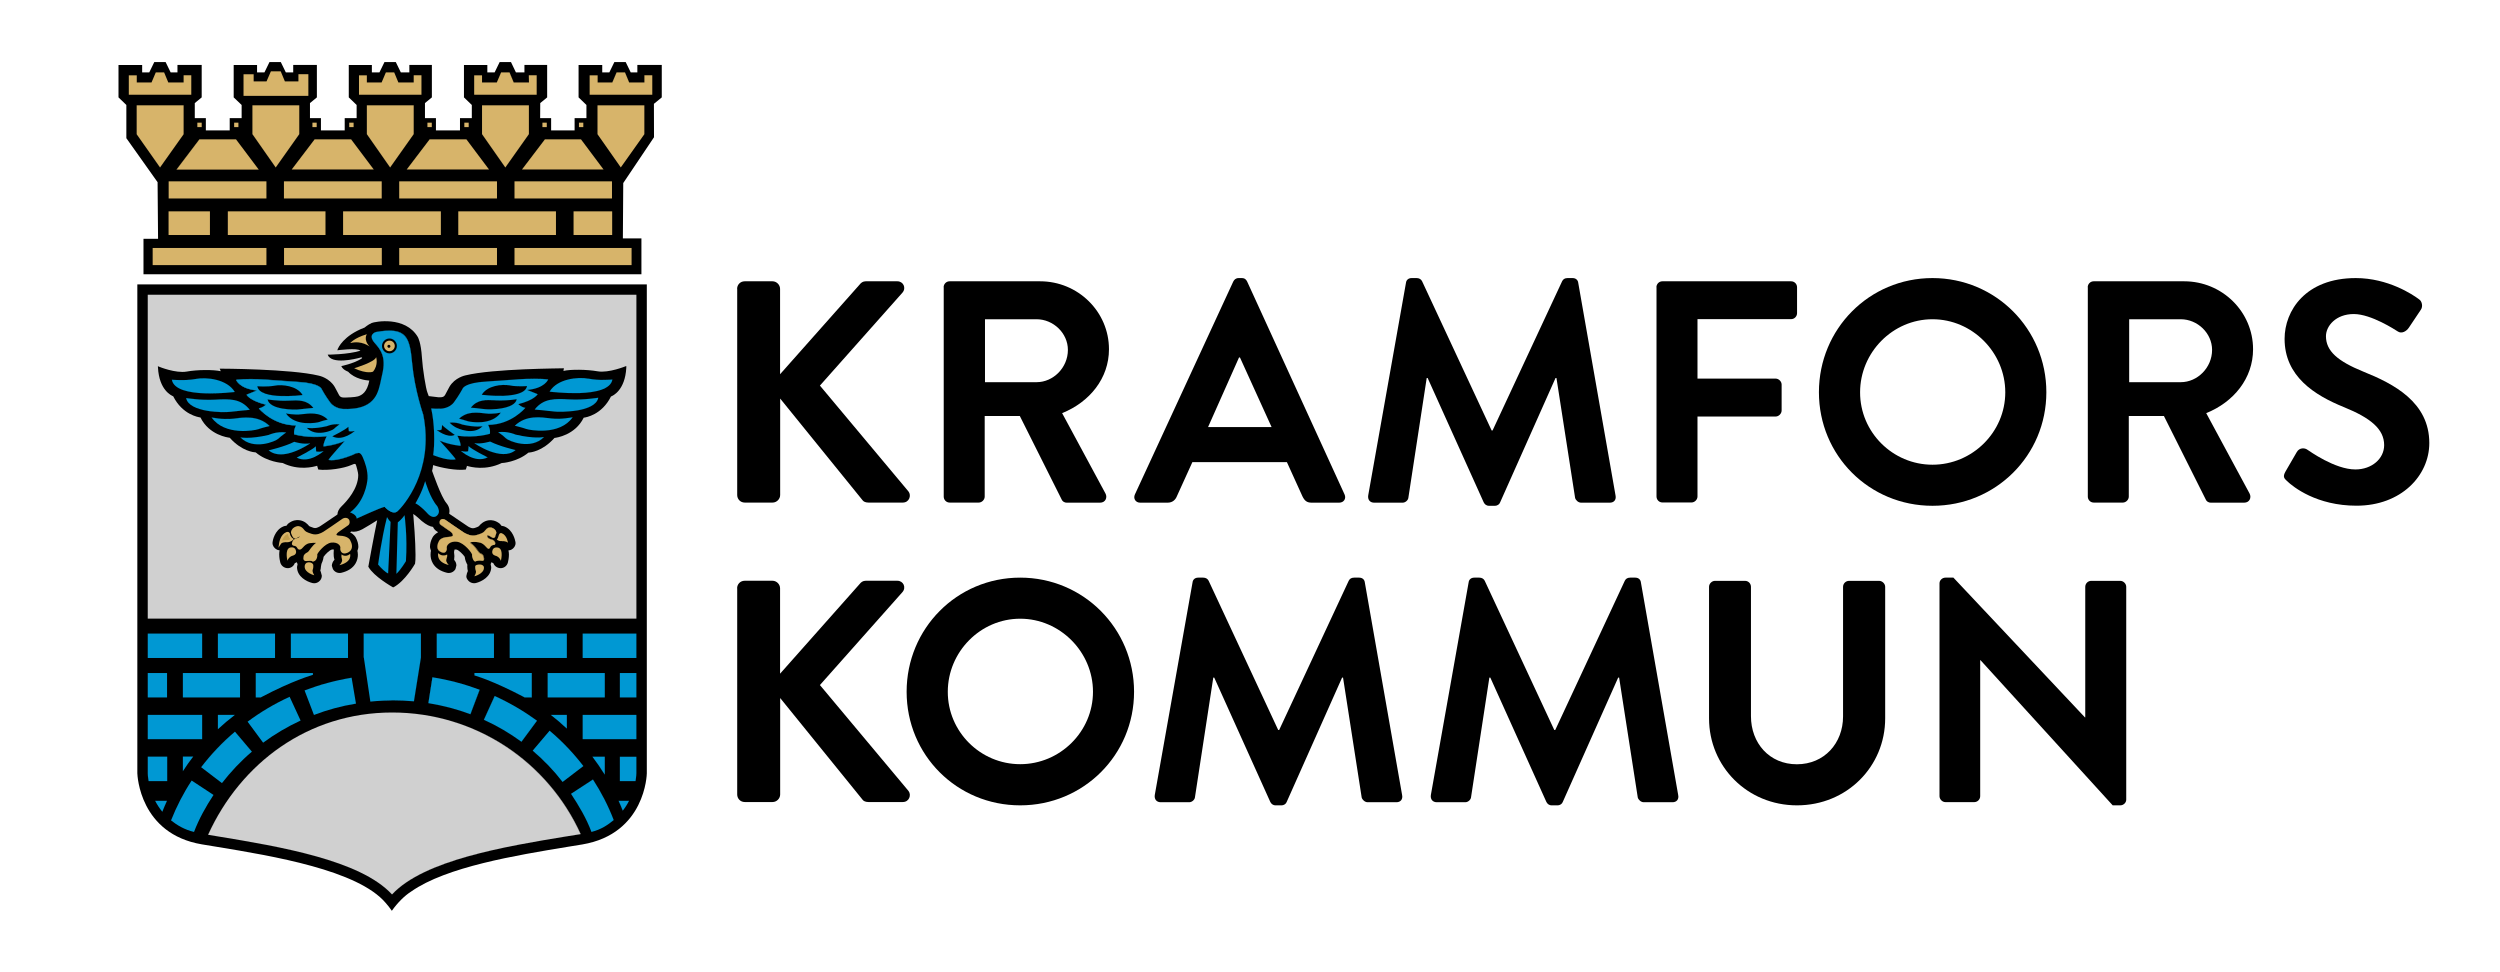 <svg xmlns="http://www.w3.org/2000/svg" xmlns:xlink="http://www.w3.org/1999/xlink" version="1.1" id="Lager_1" x="0px" y="0px" viewBox="0 0 264.14 102.65" style="enable-background:new 0 0 264.14 102.65;" xml:space="preserve">
<style type="text/css">
	.st0{fill:#D0D0D0;}
	.st1{fill:#0098D3;}
	.st2{fill:#D7B46A;}
	.st3{fill:#C29E4C;}
	.st4{fill:#BD733A;}
</style>
<g>
	<g>
		<path d="M21.32,89.21l1.58,0.26c5.95,0.98,14.93,2.47,17.86,5.94c0.21,0.24,0.43,0.51,0.64,0.82c0.62-0.87,1.34-1.59,2.05-2.04    c3.71-2.61,11.09-3.82,16.48-4.71l1.6-0.26c6.68-1.13,6.81-7.45,6.81-7.51V30.05H14.51V81.7C14.52,81.95,14.77,88.1,21.32,89.21"/>
	</g>
	<g>
		<polygon points="66.11,6.56 64.91,6.56 64.38,7.65 63.63,7.65 63.63,6.87 61.13,6.87 61.13,10.29 61.96,11.09 61.96,12.48     60.71,12.48 60.71,13.78 58.23,13.78 58.23,12.48 57.07,12.48 57.08,10.89 57.81,10.29 57.81,6.86 55.41,6.86 55.41,7.65     54.51,7.65 53.99,6.56 52.79,6.56 52.26,7.65 51.49,7.65 51.49,6.87 49.02,6.87 49.02,10.29 49.85,11.09 49.85,12.48 48.6,12.48     48.6,13.78 46.06,13.78 46.06,12.48 44.9,12.48 44.9,10.89 45.63,10.29 45.63,6.86 43.25,6.86 43.25,7.65 42.35,7.65 41.82,6.56     40.62,6.56 40.09,7.65 39.29,7.65 39.29,6.87 36.85,6.87 36.85,10.29 37.68,11.09 37.68,12.48 36.42,12.48 36.42,13.78     33.91,13.78 33.91,12.48 32.75,12.48 32.75,10.89 33.48,10.29 33.48,6.86 30.98,6.86 30.98,7.65 30.2,7.65 29.67,6.56 28.47,6.56     27.94,7.65 27.16,7.65 27.16,6.87 24.69,6.87 24.69,10.29 25.53,11.09 25.53,12.48 24.27,12.48 24.27,13.78 21.75,13.78     21.75,12.48 20.58,12.48 20.58,10.89 21.31,10.29 21.31,6.86 18.75,6.86 18.75,7.65 18.03,7.65 17.5,6.56 16.3,6.56 15.77,7.65     15.02,7.65 15.02,6.87 12.52,6.87 12.52,10.29 13.35,11.09 13.35,14.6 16.65,19.25 16.7,25.23 15.16,25.23 15.16,28.98     67.77,28.98 67.77,25.19 65.81,25.19 65.85,19.34 69.1,14.5 69.09,10.97 69.92,10.29 69.92,6.86 67.34,6.86 67.34,7.65     66.64,7.65   "/>
	</g>
	<g>
		<g>
			<path class="st0" d="M59.77,88.38c-6.4,1.06-14.96,2.47-18.35,6.12c-3.38-3.65-11.94-5.06-18.34-6.12l-1.09-0.18     c3.43-7.57,10.58-12.92,19.44-12.92c8.85,0,16.48,5.27,19.91,12.85L59.77,88.38z"/>
		</g>
		<g>
			<path class="st0" d="M41.43,75.27L41.43,75.27c-4.24,0-8.31,1.25-11.76,3.62c-3.3,2.27-5.95,5.48-7.69,9.3l1.16,0.2     c6.29,1.04,14.9,2.47,18.27,6.11c3.38-3.64,12-5.07,18.29-6.11l0.06-0.01l1.57-0.26c-1.71-3.78-4.45-6.98-7.92-9.26     C49.86,76.51,45.71,75.27,41.43,75.27 M41.42,94.5c-3.37-3.63-11.99-5.06-18.27-6.11l-1.16-0.2c1.73-3.82,4.39-7.04,7.69-9.3     c3.45-2.37,7.51-3.62,11.76-3.62h0c4.28,0,8.43,1.24,11.99,3.58c3.47,2.28,6.21,5.49,7.92,9.26l-1.63,0.27     C53.42,89.44,44.81,90.87,41.42,94.5"/>
		</g>
	</g>
	<g>
		<rect x="15.61" y="31.14" class="st0" width="51.63" height="34.22"/>
	</g>
	<g>
		<path class="st0" d="M15.61,65.36h51.63V31.14H15.61V65.36z M15.61,31.14h51.63v34.22H15.61V31.14z"/>
	</g>
	<g>
		<g>
			<path d="M66.17,38.67c-0.02,0.01-1.87,0.77-3.03,0.56c-1.13-0.2-2.84-0.22-3.61-0.04c0.02-0.07,0.05-0.28,0.05-0.28     c-0.28,0.02-7.48,0.03-10.4,0.75c-0.04,0.01-1.12,0.23-1.69,1.2l-0.31,0.58c-0.23,0.46-0.27,0.56-0.89,0.53     c0,0-0.78-0.09-0.99-0.12c-0.03-0.08-0.13-0.35-0.13-0.35c-0.17-0.37-0.52-2.55-0.59-3.73c-0.1-1.6-0.42-2.14-0.44-2.17     c-1.34-2.25-4.56-1.61-4.88-1.47c-0.39,0.18-0.73,0.47-0.74,0.48c-2.25,0.85-2.79,2.17-2.82,2.23l-0.06,0.17     c0,0,2.15-0.28,2.44,0.04c-1.31,0.42-3.46,0.42-3.46,0.42c0.39,1.08,2.93,0.46,3.5,0.3c0.27-0.04,0.07,0.12,0.07,0.13     c-0.9,0.54-2.13,0.78-2.13,0.78c0.17,0.39,0.64,0.56,0.72,0.59c0.71,0.77,1.88,0.92,2.24,0.94c-0.23,1.23-0.78,1.54-1.2,1.67     C37.5,41.98,36.57,42,36.57,42h0c-0.62,0.03-0.66-0.07-0.89-0.53l-0.31-0.58c-0.57-0.97-1.64-1.19-1.69-1.2     c-2.93-0.72-10.39-0.74-10.47-0.74c0,0,0.1,0.2,0.11,0.27c-0.76-0.17-2.47-0.17-3.6,0.04c-1.16,0.2-2.88-0.5-2.9-0.51l-0.14-0.06     l0.01,0.15c0.13,2.39,1.42,2.95,1.61,3.03c0.97,1.93,2.62,2.2,2.88,2.24c0.92,1.86,2.89,2.12,3.09,2.14     c1.3,1.45,2.57,1.54,2.75,1.55c1.2,1.02,2.79,1.11,2.85,1.12c1.66,0.82,3.22,0.42,3.64,0.29c0.02,0.12,0.12,0.4,0.12,0.4     c1.02,0.13,2.68-0.12,3.47-0.47c0.44-0.19,0.46-0.17,0.54,0.08c0,0,0.21,0.71,0.21,0.96c0,1.44-1.18,2.75-1.75,3.3     c-0.29,0.28-0.44,0.58-0.45,0.88c-1.01,0.7-1.86,1.26-1.86,1.26c-0.24,0.13-0.44,0.22-0.66,0.15c-0.33-0.1-0.47-0.19-0.47-0.19     c-0.13-0.17-0.48-0.56-1.05-0.62c-0.28-0.04-0.71,0-1.17,0.37l-0.03,0.03c0,0-0.08,0.1-0.15,0.19c-0.11,0.01-0.22,0.02-0.32,0.07     c-0.93,0.39-1.13,1.51-1.14,1.64c-0.01,0.04-0.01,0.07-0.01,0.11c0,0.29,0.18,0.56,0.48,0.71c0.08,0.04,0.18,0.05,0.27,0.06     c-0.03,0.15-0.04,0.3-0.04,0.44c0,0.36,0.07,0.68,0.11,0.84c0.09,0.34,0.38,0.58,0.74,0.61c0.35,0.02,0.67-0.19,0.79-0.52     c0,0,0.15-0.08,0.22-0.11c0.01,0.07,0.05,0.13,0.08,0.2c-0.03,0.15-0.06,0.31-0.06,0.31c0,1.02,1.02,1.54,1.62,1.69     c0.31,0.08,0.64-0.04,0.84-0.3c0.11-0.14,0.16-0.3,0.16-0.48l-0.11-0.42c0,0-0.03-0.06-0.05-0.1c0.03-0.15,0.07-0.3,0.07-0.45     l0.05-0.27c0.05-0.1,0.19-0.41,0.23-0.75c0.14-0.22,0.64-0.74,0.9-0.77c0.09-0.01,0.15-0.01,0.18,0.01     c0.01,0.04-0.09,0.63,0.07,1.06c-0.01,0.01-0.02,0.03-0.02,0.03c-0.15,0.15-0.26,0.41-0.26,0.62l0.11,0.34     c0.17,0.32,0.54,0.48,0.89,0.4c0.71-0.17,1.22-0.5,1.51-1c0.19-0.33,0.24-0.66,0.24-0.91c0-0.2-0.04-0.36-0.05-0.41     c0.05-0.14,0.1-0.28,0.1-0.43c0-0.31-0.09-0.64-0.28-0.99c-0.05-0.09-0.22-0.34-0.59-0.54c0.05-0.03,0.08-0.06,0.12-0.08     c0.33,0.07,0.74-0.01,1.17-0.24c0.42-0.23,1.21-0.72,1.57-0.95c-0.34,1.61-0.93,4.84-0.93,4.87l-0.01,0.03l0.02,0.03     c0.56,1,2.48,2.09,2.56,2.14l0.05,0.02l0.05-0.02c1.21-0.65,2.22-2.41,2.26-2.48c0.04-0.21,0.05-0.53,0.05-0.93     c0-1.4-0.18-3.66-0.24-4.33c0.37,0.24,0.88,0.74,0.89,0.74c0.5,0.41,0.88,0.59,1.2,0.63c0.07,0.17,0.18,0.31,0.33,0.42     c0.01,0,0.1,0.07,0.21,0.14c-0.36,0.2-0.54,0.45-0.59,0.55c-0.18,0.33-0.27,0.67-0.27,0.98c0,0.15,0.06,0.29,0.1,0.43v0.01v0     c-0.02,0.07-0.04,0.22-0.04,0.41c0,0.25,0.05,0.58,0.24,0.91c0.29,0.5,0.8,0.83,1.5,1c0.35,0.08,0.71-0.08,0.89-0.39l0.1-0.39     c0-0.22-0.09-0.43-0.24-0.58l0.03-0.41c0,0-0.03-0.4-0.04-0.42c0.02-0.12,0.05-0.22,0.05-0.26c0.04-0.01,0.09-0.02,0.18-0.01     c0.26,0.03,0.75,0.54,0.9,0.77c0.03,0.34,0.18,0.66,0.23,0.75l0.05,0.08c0,0.01-0.01,0.2-0.01,0.2c0,0.2,0.03,0.35,0.06,0.47     c-0.02,0.05-0.02,0.05-0.1,0.26c0.01-0.01-0.05,0.23-0.05,0.23c-0.04,0.18,0.05,0.34,0.16,0.48c0.2,0.26,0.53,0.37,0.84,0.3     c0.6-0.15,1.62-0.67,1.62-1.69c0,0-0.04-0.15-0.06-0.31c0.03-0.07,0.07-0.13,0.08-0.2c0.06,0.03,0.21,0.11,0.21,0.11     c0.13,0.33,0.45,0.53,0.8,0.52c0.35-0.02,0.64-0.26,0.73-0.6c0.04-0.16,0.11-0.48,0.11-0.84c0-0.14-0.02-0.29-0.05-0.44     c0.1-0.01,0.19-0.02,0.28-0.06c0.3-0.15,0.47-0.42,0.47-0.71c0-0.04-0.01-0.07-0.01-0.11c-0.04-0.21-0.25-1.26-1.15-1.64     c-0.1-0.04-0.21-0.06-0.32-0.07c-0.07-0.09-0.18-0.22-0.18-0.22c-0.46-0.37-0.89-0.41-1.17-0.37c-0.55,0.07-0.91,0.45-1.04,0.62     c0,0.01-0.14,0.1-0.47,0.2c-0.23,0.07-0.42-0.02-0.66-0.15c0,0-2-1.36-2.01-1.36c0.01-0.06,0.03-0.25,0.03-0.28     c0-0.31-0.11-0.59-0.32-0.84c-0.57-0.65-1.46-3.26-1.52-3.41c0.04-0.12,0.07-0.32,0.11-0.61c0.83,0.28,2.44,0.6,3.45,0.47     c0,0,0.11-0.27,0.12-0.39c0.42,0.13,1.98,0.52,3.68-0.3c0.03,0.01,1.61-0.09,2.82-1.1c0.18-0.01,1.45-0.1,2.75-1.55     c0.19-0.02,2.17-0.28,3.09-2.14c0.25-0.03,1.91-0.3,2.88-2.24c0.2-0.07,1.49-0.65,1.62-3.03V38.67z"/>
		</g>
		<g>
			<path class="st1" d="M20.25,82.47c-0.87,1.32-1.59,2.73-2.18,4.21c0.64,0.51,1.42,0.98,2.43,1.22c0.52-1.37,1.25-2.68,2.06-3.91     L20.25,82.47z"/>
		</g>
		<g>
			<path class="st1" d="M20.25,82.47c-0.85,1.29-1.58,2.71-2.18,4.21c0.79,0.63,1.56,1.01,2.43,1.22c0.48-1.25,1.15-2.53,2.06-3.91     L20.25,82.47z M20.5,87.9c-0.87-0.21-1.64-0.59-2.43-1.22c0.6-1.5,1.33-2.92,2.18-4.21l2.31,1.52     C21.65,85.37,20.98,86.65,20.5,87.9"/>
		</g>
		<g>
			<path class="st1" d="M21.25,81.06l2.2,1.68c0.93-1.2,1.98-2.32,3.16-3.32l-1.79-2.11C23.49,78.44,22.3,79.7,21.25,81.06"/>
		</g>
		<g>
			<path class="st1" d="M21.25,81.06l2.2,1.68c0.93-1.2,1.99-2.32,3.16-3.32l-1.79-2.11C23.5,78.44,22.3,79.7,21.25,81.06      M23.45,82.74l-2.2-1.68c1.05-1.37,2.24-2.63,3.56-3.74l1.79,2.11C25.44,80.42,24.37,81.54,23.45,82.74"/>
		</g>
		<g>
			<path class="st1" d="M26.16,76.25l1.64,2.22c1.22-0.9,2.55-1.69,3.96-2.34l-1.16-2.51C29.02,74.35,27.53,75.23,26.16,76.25"/>
		</g>
		<g>
			<path class="st1" d="M26.16,76.25l1.64,2.22c1.24-0.91,2.57-1.7,3.96-2.33l-1.16-2.52C29.03,74.34,27.54,75.22,26.16,76.25      M27.8,78.47l-1.64-2.22c1.38-1.02,2.87-1.9,4.44-2.63l1.16,2.52C30.37,76.77,29.04,77.56,27.8,78.47"/>
		</g>
		<g>
			<path class="st1" d="M32.18,72.95l0.99,2.59c1.41-0.54,2.9-0.95,4.44-1.2l-0.46-2.73C35.42,71.89,33.76,72.35,32.18,72.95"/>
		</g>
		<g>
			<path class="st1" d="M32.18,72.95l0.99,2.59c1.43-0.55,2.93-0.95,4.44-1.2l-0.46-2.73C35.48,71.88,33.81,72.34,32.18,72.95      M33.17,75.54l-0.99-2.59c1.63-0.62,3.3-1.07,4.97-1.35l0.46,2.73C36.1,74.59,34.6,74.99,33.17,75.54"/>
		</g>
		<g>
			<path class="st1" d="M45.26,74.29c1.54,0.25,3.03,0.64,4.44,1.17l0.97-2.59c-1.59-0.59-3.25-1.04-4.98-1.31L45.26,74.29z"/>
		</g>
		<g>
			<path class="st1" d="M45.26,74.29c1.55,0.25,3.05,0.65,4.44,1.17l0.97-2.59c-1.62-0.6-3.3-1.04-4.98-1.31L45.26,74.29z      M49.71,75.47c-1.39-0.53-2.89-0.92-4.44-1.17l0.44-2.73c1.68,0.27,3.36,0.71,4.98,1.31L49.71,75.47z"/>
		</g>
		<g>
			<path class="st1" d="M52.27,73.54l-1.14,2.51c1.41,0.64,2.73,1.42,3.96,2.32l1.64-2.23C55.34,75.13,53.85,74.25,52.27,73.54"/>
		</g>
		<g>
			<path class="st1" d="M52.27,73.54l-1.14,2.52c1.42,0.65,2.75,1.43,3.96,2.32l1.64-2.23C55.35,75.13,53.85,74.25,52.27,73.54      M55.08,78.37c-1.21-0.89-2.54-1.67-3.96-2.32l1.14-2.52c1.58,0.72,3.08,1.59,4.45,2.6L55.08,78.37z"/>
		</g>
		<g>
			<path class="st1" d="M58.07,77.2l-1.79,2.11c1.17,0.99,2.23,2.1,3.16,3.31l2.2-1.68C60.59,79.58,59.4,78.32,58.07,77.2"/>
		</g>
		<g>
			<path class="st1" d="M58.07,77.2l-1.79,2.11c1.17,0.98,2.23,2.1,3.16,3.31l2.2-1.68C60.6,79.58,59.39,78.32,58.07,77.2      M59.44,82.62c-0.93-1.21-1.99-2.32-3.16-3.31l1.79-2.11c1.32,1.12,2.52,2.38,3.57,3.74L59.44,82.62z"/>
		</g>
		<g>
			<path class="st1" d="M60.33,83.87c0.83,1.25,1.64,2.61,2.16,4.03c1.04-0.26,1.76-0.76,2.35-1.26c-0.58-1.51-1.32-2.94-2.19-4.28     L60.33,83.87z"/>
		</g>
		<g>
			<path class="st1" d="M60.33,83.87c0.71,1.07,1.6,2.5,2.16,4.03c1.09-0.28,1.83-0.82,2.35-1.26c-0.58-1.5-1.32-2.94-2.2-4.28     L60.33,83.87z M62.49,87.9c-0.57-1.53-1.45-2.95-2.16-4.03l2.31-1.52c0.88,1.34,1.62,2.78,2.2,4.28     C64.32,87.08,63.58,87.62,62.49,87.9"/>
		</g>
	</g>
	<g>
		<rect x="15.61" y="66.94" class="st1" width="5.75" height="2.58"/>
	</g>
	<g>
		<path class="st1" d="M15.61,69.52h5.75v-2.58h-5.75V69.52z M15.61,66.94h5.75v2.58h-5.75V66.94z"/>
	</g>
	<g>
		<rect x="23.02" y="66.94" class="st1" width="6.04" height="2.58"/>
	</g>
	<g>
		<path class="st1" d="M23.02,69.52h6.04v-2.58h-6.04V69.52z M23.02,66.94h6.04v2.58h-6.04V66.94z"/>
	</g>
	<g>
		<rect x="30.73" y="66.94" class="st1" width="6.04" height="2.58"/>
	</g>
	<g>
		<path class="st1" d="M30.73,69.52h6.04v-2.58h-6.04V69.52z M30.73,66.94h6.04v2.58h-6.04V66.94z"/>
	</g>
	<g>
		<g>
			<path class="st1" d="M38.44,69.47l0.69,4.66c0.45-0.05,0.9-0.08,1.35-0.1C40.84,74.01,41.2,74,41.55,74     c0.74,0,1.47,0.04,2.18,0.1l0.74-4.63v-2.53h-6.04V69.47z"/>
		</g>
		<g>
			<path class="st1" d="M38.44,69.47l0.69,4.65c0.4-0.04,0.83-0.07,1.35-0.1c0.33-0.02,0.68-0.02,1.07-0.02     c0.68,0,1.39,0.03,2.18,0.1l0.74-4.63v-2.54h-6.04V69.47z M39.13,74.12l-0.69-4.65v-2.54h6.04v2.54l-0.74,4.63     c-0.79-0.07-1.5-0.1-2.18-0.1c-0.39,0-0.74,0.01-1.07,0.02C39.97,74.05,39.53,74.08,39.13,74.12"/>
		</g>
	</g>
	<g>
		<rect x="46.14" y="66.94" class="st1" width="6.05" height="2.58"/>
	</g>
	<g>
		<path class="st1" d="M46.14,69.52h6.05v-2.58h-6.05V69.52z M46.14,66.94h6.05v2.58h-6.05V66.94z"/>
	</g>
	<g>
		<rect x="53.85" y="66.94" class="st1" width="6.04" height="2.58"/>
	</g>
	<g>
		<path class="st1" d="M53.85,69.52h6.04v-2.58h-6.04V69.52z M53.85,66.94h6.04v2.58h-6.04V66.94z"/>
	</g>
	<g>
		<rect x="61.56" y="66.94" class="st1" width="5.68" height="2.58"/>
	</g>
	<g>
		<path class="st1" d="M61.56,69.52h5.68v-2.58h-5.68V69.52z M61.56,66.94h5.68v2.58h-5.68V66.94z"/>
	</g>
	<g>
		<rect x="15.61" y="75.53" class="st1" width="5.75" height="2.57"/>
	</g>
	<g>
		<path class="st1" d="M15.61,78.1h5.75v-2.57h-5.75V78.1z M15.61,75.53h5.75v2.57h-5.75V75.53z"/>
	</g>
	<g>
		<g>
			<path class="st1" d="M24.82,75.53h-1.8v1.52C23.59,76.52,24.19,76.01,24.82,75.53"/>
		</g>
		<g>
			<path class="st1" d="M23.02,75.53v1.52c0.54-0.51,1.13-1.01,1.8-1.52H23.02z M23.02,77.05v-1.52h1.8     C24.15,76.04,23.56,76.54,23.02,77.05"/>
		</g>
		<g>
			<path class="st1" d="M58.19,75.53c0.6,0.46,1.16,0.94,1.7,1.45v-1.45H58.19z"/>
		</g>
		<g>
			<path class="st1" d="M58.19,75.53c0.59,0.46,1.17,0.94,1.7,1.45v-1.45H58.19z M59.89,76.98c-0.54-0.5-1.11-0.99-1.7-1.45h1.7     V76.98z"/>
		</g>
	</g>
	<g>
		<rect x="61.56" y="75.53" class="st1" width="5.68" height="2.57"/>
	</g>
	<g>
		<path class="st1" d="M61.56,78.1h5.68v-2.57h-5.68V78.1z M61.56,75.53h5.68v2.57h-5.68V75.53z"/>
	</g>
	<g>
		<g>
			<path class="st1" d="M16.39,84.61c0.2,0.39,0.45,0.78,0.76,1.16c0.15-0.39,0.32-0.78,0.49-1.16H16.39z"/>
		</g>
		<g>
			<path class="st1" d="M16.39,84.61c0.21,0.41,0.47,0.8,0.76,1.16c0.15-0.37,0.3-0.75,0.49-1.16H16.39z M17.15,85.77     c-0.29-0.36-0.55-0.75-0.76-1.16h1.24C17.45,85.02,17.29,85.4,17.15,85.77"/>
		</g>
		<g>
			<path class="st1" d="M65.8,85.65c0.27-0.34,0.49-0.69,0.66-1.04h-1.1C65.52,84.95,65.66,85.3,65.8,85.65"/>
		</g>
		<g>
			<path class="st1" d="M66.47,84.61h-1.1c0.14,0.31,0.27,0.63,0.4,0.94l0.04,0.09C66.06,85.33,66.28,84.98,66.47,84.61 M65.8,85.65     L65.8,85.65l-0.04-0.1c-0.13-0.31-0.26-0.63-0.4-0.94h1.1C66.28,84.98,66.06,85.33,65.8,85.65z"/>
		</g>
	</g>
	<g>
		<rect x="15.61" y="71.11" class="st1" width="2.04" height="2.58"/>
	</g>
	<g>
		<path class="st1" d="M15.61,73.69h2.04v-2.58h-2.04V73.69z M15.61,71.11h2.04v2.58h-2.04V71.11z"/>
	</g>
	<g>
		<rect x="65.49" y="71.11" class="st1" width="1.75" height="2.58"/>
	</g>
	<g>
		<path class="st1" d="M65.49,71.11v2.58h1.75h-1.75V71.11z M65.49,71.11h1.75v2.58v-2.58H65.49z"/>
	</g>
	<g>
		<rect x="19.32" y="71.11" class="st1" width="6.04" height="2.58"/>
	</g>
	<g>
		<path class="st1" d="M19.32,73.69h6.04v-2.58h-6.04V73.69z M19.32,71.11h6.04v2.58h-6.04V71.11z"/>
	</g>
	<g>
		<g>
			<path class="st1" d="M27.03,73.69h0.53l0.1-0.06c3.25-1.72,5.4-2.33,5.4-2.33v-0.19h-6.04V73.69z"/>
		</g>
		<g>
			<path class="st1" d="M27.03,73.69h0.54l0.1-0.06c3.21-1.7,5.38-2.32,5.4-2.33v-0.19h-6.04V73.69z M27.03,73.69v-2.58h6.04v0.19     c-0.02,0.01-2.19,0.63-5.4,2.33l-0.1,0.06H27.03z"/>
		</g>
		<g>
			<path class="st1" d="M50.15,71.37c0,0,1.87,0.52,5.18,2.26l0.1,0.06h0.75v-2.58h-6.04V71.37z"/>
		</g>
		<g>
			<path class="st1" d="M50.15,71.37c0.02,0.01,1.91,0.54,5.18,2.26l0.1,0.06h0.75v-2.58h-6.04V71.37z M55.44,73.69l-0.1-0.06     c-3.28-1.72-5.17-2.25-5.18-2.26v-0.26h6.04v2.58H55.44z"/>
		</g>
	</g>
	<g>
		<rect x="57.86" y="71.11" class="st1" width="6.04" height="2.58"/>
	</g>
	<g>
		<path class="st1" d="M57.86,73.69h6.04v-2.58h-6.04V73.69z M57.86,71.11h6.04v2.58h-6.04V71.11z"/>
	</g>
	<g>
		<g>
			<path class="st1" d="M17.65,79.95h-2.04v1.75c0,0.05,0.01,0.36,0.09,0.83h1.96V79.95z"/>
		</g>
		<g>
			<path class="st1" d="M15.61,79.95v1.75c0,0,0,0.33,0.09,0.83h1.96v-2.58H15.61z M15.7,82.53c-0.08-0.5-0.09-0.82-0.09-0.83v-1.75     h2.04v2.58H15.7z"/>
		</g>
		<g>
			<path class="st1" d="M65.49,82.53h1.66c0.08-0.47,0.09-0.78,0.09-0.83v-1.75h-1.75V82.53z"/>
		</g>
		<g>
			<path class="st1" d="M65.49,82.53h1.66c0.09-0.5,0.09-0.82,0.09-0.83v-1.75h-1.75V82.53z M65.49,82.53v-2.58h1.75v1.75     c0,0,0,0.32-0.09,0.83H65.49z"/>
		</g>
		<g>
			<path class="st1" d="M19.32,81.49c0.34-0.53,0.7-1.05,1.09-1.55h-1.09V81.49z"/>
		</g>
		<g>
			<path class="st1" d="M20.41,79.95h-1.09v1.54C19.65,80.97,20.02,80.46,20.41,79.95 M19.32,81.49v-1.55h1.09     C20.02,80.46,19.65,80.97,19.32,81.49z"/>
		</g>
		<g>
			<path class="st1" d="M63.9,79.95h-1.31c0.47,0.61,0.9,1.24,1.31,1.9V79.95z"/>
		</g>
		<g>
			<path class="st1" d="M62.59,79.95c0.47,0.61,0.9,1.23,1.31,1.9v-1.9H62.59z M63.9,81.85c-0.42-0.67-0.85-1.29-1.31-1.9h1.31     V81.85z"/>
		</g>
		<g>
			<path class="st1" d="M44.71,43.81c0,0-0.9-2.61-1.16-5.35c-0.26-2.74-0.51-3.97-3.84-3.37c0,0-0.9,0.23-0.14,1.11     c0.58,0.66,1.29,1.41,0.81,3.38c-0.31,1.29-0.38,3.05-2.53,3.52c-0.43,0.09-0.93,0.14-1.54,0.12c0,0-0.9,0-1.42-0.68     c-0.51-0.69-0.9-1.41-0.9-1.41s-0.13-0.64-2.56-0.77c-2.44-0.13-4.47-0.44-6.48-0.23c0,0,0.34,0.94,2.22,1.12l-1.12,0.45     c0,0,0.33,0.62,2.05,1.05c0,0-0.36,0.35-0.75,0.39c0,0,1.47,1.8,3.93,1.8c0,0-0.28,0.47-0.19,0.94c0,0,1.47,0.45,3.44,0.2     c0,0-0.39,0.73-0.34,1.07c0,0,1.12-0.09,2.23-0.56c0,0-1.65,1.81-1.7,1.98c0,0,0.68,0.26,2.65-0.56c0,0,0.23-0.16,0.47-0.16     c0.18-0.01,0.33,0.1,0.47,0.42c0.24,0.54,0.57,1.43,0.52,2.31c-0.03,0.52-0.34,2.44-1.84,3.56c0,0,0.69,0.21,0.69,0.65     c0,0,2.52-1.16,2.95-1.24c0,0,0.82,0.94,1.37,0.47C42.57,53.53,45.92,49.79,44.71,43.81 M27.19,40.81c0,0,1.02,0.09,1.82-0.06     c0.8-0.15,2.38,0,2.96,0.99C31.97,41.74,27.43,42.33,27.19,40.81 M28.27,42.2c0,0,1.08,0.19,2.19,0.13     c1.12-0.06,1.98-0.09,2.65,0.77c0,0-1.02,0.09-1.48,0.15C31.17,43.32,28.48,43.32,28.27,42.2 M30.21,43.68     c0,0,0.87,0.19,1.64,0.09c0.77-0.09,1.91-0.28,2.78,0.56c0,0-0.62,0.15-0.87,0.25C33.51,44.67,31.2,45.11,30.21,43.68 M32.4,45.2     c0,0,0.71,0.16,2.16-0.18c0,0,0.59-0.28,1.32-0.18c0,0-0.37,0.24-0.58,0.46C35.08,45.51,33.39,46.22,32.4,45.2 M35.11,46.1     c0,0,1.45-0.72,1.7-1.01c0,0,0,0.25,0.04,0.47c0,0,0.25,0.08,0.64-0.03C37.49,45.52,36.23,46.68,35.11,46.1 M41.15,37.34     c-0.44,0-0.79-0.36-0.79-0.79c0-0.43,0.36-0.79,0.79-0.79c0.43,0,0.78,0.36,0.78,0.79C41.93,36.99,41.58,37.34,41.15,37.34"/>
		</g>
		<g>
			<path class="st1" d="M41.15,35.77c-0.44,0-0.79,0.35-0.79,0.79c0,0.43,0.36,0.79,0.79,0.79c0.43,0,0.78-0.35,0.78-0.79     C41.93,36.12,41.58,35.77,41.15,35.77 M41.15,37.34c-0.44,0-0.79-0.35-0.79-0.79c0-0.44,0.36-0.79,0.79-0.79     c0.43,0,0.78,0.35,0.78,0.79C41.93,36.99,41.58,37.34,41.15,37.34 M27.19,40.81c0.24,1.49,4.73,0.93,4.78,0.93     c-0.56-0.95-2.1-1.15-2.96-0.99C28.22,40.9,27.21,40.82,27.19,40.81 M30.13,41.85c-1.29,0-2.8-0.18-2.94-1.04     c0.01,0,1.03,0.09,1.82-0.06c0.86-0.16,2.4,0.04,2.96,0.99C31.95,41.75,31.1,41.85,30.13,41.85 M28.27,42.2     c0.21,1.09,2.82,1.12,3.36,1.05c0.45-0.06,1.47-0.15,1.48-0.15c-0.69-0.88-1.6-0.83-2.65-0.77     C29.37,42.39,28.29,42.21,28.27,42.2 M31.15,43.28c-0.94,0-2.71-0.19-2.88-1.07c0.01,0,1.09,0.18,2.19,0.13     c1.05-0.06,1.96-0.11,2.65,0.77c-0.01,0-1.02,0.09-1.48,0.15C31.53,43.27,31.36,43.28,31.15,43.28 M30.21,43.68     c0.98,1.4,3.28,1,3.55,0.9c0.24-0.09,0.86-0.24,0.87-0.25c-0.83-0.8-1.9-0.66-2.67-0.57l-0.1,0.01     C31.09,43.87,30.23,43.69,30.21,43.68 M32.65,44.71c-0.81,0-1.86-0.2-2.44-1.03c0.01,0,0.87,0.19,1.64,0.09l0.1-0.01     c0.78-0.1,1.85-0.23,2.67,0.57c-0.01,0-0.62,0.15-0.87,0.25C33.65,44.62,33.2,44.71,32.65,44.71 M32.4,45.2     c0.34,0.35,0.79,0.53,1.35,0.54h0.02c0.72,0,1.39-0.31,1.53-0.44c0.21-0.22,0.58-0.46,0.58-0.46c-0.11-0.01-0.21-0.02-0.31-0.02     c-0.58,0-1.01,0.2-1.02,0.2C33.14,45.34,32.42,45.2,32.4,45.2 M33.77,45.73h-0.02c-0.55,0-1.01-0.18-1.35-0.54     c0.01,0,0.72,0.15,2.16-0.18c0.01,0,0.6-0.28,1.32-0.18c0,0-0.37,0.25-0.58,0.46C35.17,45.43,34.49,45.73,33.77,45.73      M35.11,46.1c1.11,0.57,2.37-0.57,2.38-0.58c-0.39,0.11-0.64,0.04-0.64,0.04c-0.04-0.21-0.04-0.47-0.04-0.47     C36.56,45.38,35.14,46.09,35.11,46.1 M35.78,46.26c-0.22,0-0.45-0.05-0.67-0.16c0.02-0.01,1.45-0.72,1.7-1.01     c0,0,0,0.26,0.04,0.47c0,0,0.26,0.07,0.64-0.04C37.48,45.53,36.67,46.26,35.78,46.26 M37.87,47.84c0.19,0,0.33,0.13,0.45,0.42     c0.39,0.86,0.56,1.64,0.52,2.31c0,0.02-0.14,2.29-1.84,3.56c0.01,0,0.69,0.22,0.69,0.65c0.02-0.01,2.53-1.16,2.95-1.24     c0.01,0.01,0.82,0.94,1.37,0.47c0.28-0.24,1.26-1.31,2.01-3.03c0.97-2.23,1.2-4.64,0.68-7.16c-0.01-0.03-0.9-2.64-1.16-5.35     c-0.14-1.56-0.29-2.62-0.98-3.14c-0.55-0.42-1.43-0.49-2.86-0.23c0,0-0.32,0.08-0.41,0.33c-0.08,0.21,0.01,0.47,0.27,0.78     l0.04,0.05c0.58,0.66,1.23,1.41,0.77,3.33c-0.04,0.16-0.07,0.33-0.11,0.5c-0.26,1.22-0.54,2.6-2.42,3.02     c-0.45,0.1-0.96,0.14-1.54,0.12c-0.01,0-0.91-0.01-1.42-0.68c-0.51-0.68-0.9-1.41-0.9-1.41c0-0.01-0.16-0.64-2.56-0.77     c-0.71-0.04-1.38-0.09-2.03-0.14c-1.55-0.12-3.02-0.24-4.45-0.08c0,0.01,0.36,0.94,2.22,1.12l-1.12,0.45     c0,0.01,0.35,0.63,2.05,1.05c0,0-0.37,0.35-0.75,0.39c0.01,0.02,1.5,1.8,3.93,1.8c0,0-0.28,0.47-0.19,0.95     c0.02,0,1.5,0.45,3.44,0.2c0,0.01-0.39,0.73-0.34,1.07c0.01,0,1.13-0.09,2.23-0.56c-0.02,0.02-1.65,1.81-1.7,1.98     c0.01,0,0.71,0.25,2.65-0.56c0,0,0.23-0.16,0.47-0.16C37.86,47.84,37.87,47.84,37.87,47.84 M37.69,54.77     c0-0.43-0.68-0.64-0.69-0.65c1.7-1.27,1.84-3.53,1.84-3.56c0.04-0.67-0.13-1.44-0.52-2.31c-0.12-0.29-0.26-0.42-0.45-0.42h-0.01     C37.62,47.85,37.39,48,37.39,48c-1.94,0.8-2.65,0.56-2.65,0.56c0.05-0.17,1.68-1.97,1.7-1.98c-1.1,0.47-2.22,0.56-2.23,0.56     c-0.04-0.34,0.34-1.06,0.34-1.07c-1.95,0.25-3.42-0.2-3.44-0.2c-0.09-0.47,0.19-0.94,0.19-0.95c-2.44,0-3.92-1.79-3.93-1.8     c0.38-0.04,0.74-0.38,0.75-0.39c-1.69-0.42-2.05-1.04-2.05-1.05l1.12-0.45c-1.86-0.18-2.22-1.11-2.22-1.12     c1.43-0.15,2.89-0.04,4.45,0.08c0.65,0.05,1.32,0.1,2.03,0.14C33.85,40.47,34,41.1,34,41.11c0,0.01,0.39,0.73,0.9,1.41     c0.51,0.68,1.41,0.68,1.42,0.68c0.58,0.02,1.09-0.02,1.54-0.12c1.87-0.42,2.16-1.8,2.42-3.02c0.04-0.18,0.07-0.34,0.11-0.5     c0.46-1.92-0.19-2.67-0.77-3.33l-0.04-0.05c-0.3-0.34-0.38-0.63-0.24-0.85c0.12-0.19,0.37-0.26,0.38-0.26     c1.42-0.26,2.31-0.19,2.86,0.23c0.69,0.52,0.84,1.58,0.98,3.14c0.25,2.71,1.15,5.32,1.16,5.35c0.52,2.53,0.28,4.94-0.68,7.16     c-0.75,1.72-1.73,2.79-2.01,3.03c-0.55,0.47-1.36-0.46-1.37-0.47C40.22,53.61,37.71,54.76,37.69,54.77"/>
		</g>
		<g>
			<path class="st1" d="M44.92,50.83c-0.34,1.24-1.03,2.35-1.03,2.35c0.56,0.26,1.24,1.03,1.24,1.03c0.73,0.81,1.2,0.21,1.24-0.09     c0.04-0.3-0.17-0.64-0.17-0.64C45.44,52.63,44.92,50.83,44.92,50.83"/>
		</g>
		<g>
			<path class="st1" d="M44.92,50.83c-0.34,1.23-1.02,2.34-1.03,2.35c0.55,0.26,1.23,1.02,1.24,1.03c0.38,0.42,0.66,0.44,0.84,0.39     c0.24-0.07,0.38-0.32,0.4-0.47c0.04-0.29-0.17-0.64-0.17-0.64C45.45,52.65,44.93,50.87,44.92,50.83 M45.83,54.62     c-0.17,0-0.41-0.09-0.7-0.41c-0.01-0.01-0.69-0.77-1.24-1.03c0.01-0.01,0.69-1.13,1.03-2.35c0.01,0.02,0.52,1.81,1.28,2.65     c0,0,0.21,0.35,0.17,0.64c-0.02,0.15-0.16,0.4-0.4,0.47C45.93,54.61,45.89,54.62,45.83,54.62"/>
		</g>
		<g>
			<path class="st1" d="M24.8,41.41c-0.82-1.37-3-1.58-4.11-1.37c-1.11,0.21-2.53,0.08-2.53,0.08C18.51,42.23,24.8,41.41,24.8,41.41     "/>
		</g>
		<g>
			<path class="st1" d="M18.16,40.12c0.1,0.6,0.78,1.33,3.45,1.43c0.2,0.01,0.41,0.01,0.6,0.01c1.36,0,2.56-0.15,2.58-0.15     c-0.79-1.32-2.92-1.6-4.11-1.37C19.59,40.25,18.18,40.13,18.16,40.12 M22.22,41.57c-0.2,0-0.4,0-0.6-0.01     c-2.67-0.1-3.35-0.83-3.45-1.43c0.01,0,1.43,0.13,2.53-0.08c1.19-0.23,3.32,0.05,4.11,1.37C24.79,41.41,23.59,41.57,22.22,41.57"/>
		</g>
		<g>
			<path class="st1" d="M24.33,43.51c0.64-0.08,2.06-0.21,2.06-0.21c-0.94-1.2-2.14-1.16-3.68-1.07c-1.54,0.08-3.04-0.17-3.04-0.17     C19.96,43.6,23.69,43.6,24.33,43.51"/>
		</g>
		<g>
			<path class="st1" d="M19.66,42.06c0.3,1.51,3.92,1.56,4.67,1.45c0.63-0.08,2.05-0.21,2.06-0.21c-0.96-1.22-2.22-1.15-3.68-1.07     C21.18,42.31,19.67,42.06,19.66,42.06 M23.63,43.54c-1.31,0-3.73-0.26-3.97-1.49c0.02,0,1.52,0.25,3.04,0.17     c1.46-0.08,2.72-0.15,3.68,1.07c-0.01,0-1.42,0.13-2.06,0.21C24.18,43.53,23.94,43.54,23.63,43.54"/>
		</g>
		<g>
			<path class="st1" d="M27.28,45.35c0.34-0.13,1.2-0.34,1.2-0.34c-1.2-1.16-2.79-0.9-3.85-0.77c-1.07,0.13-2.27-0.13-2.27-0.13     C23.73,46.08,26.94,45.48,27.28,45.35"/>
		</g>
		<g>
			<path class="st1" d="M22.36,44.11c1.35,1.94,4.54,1.38,4.92,1.24c0.34-0.13,1.19-0.34,1.2-0.34c-1.14-1.11-2.63-0.92-3.71-0.79     l-0.15,0.02C23.57,44.36,22.37,44.11,22.36,44.11 M25.74,45.53c-1.13,0-2.58-0.27-3.38-1.43c0.01,0,1.21,0.25,2.27,0.13     l0.15-0.02c1.08-0.14,2.56-0.32,3.71,0.79c-0.01,0-0.86,0.21-1.2,0.34C27.13,45.41,26.51,45.53,25.74,45.53"/>
		</g>
		<g>
			<path class="st1" d="M30.24,45.69c-1.03-0.13-1.84,0.26-1.84,0.26c-2.01,0.47-3,0.26-3,0.26c1.37,1.41,3.72,0.43,4.02,0.13     C29.72,46.04,30.24,45.69,30.24,45.69"/>
		</g>
		<g>
			<path class="st1" d="M25.4,46.21c0.47,0.49,1.11,0.74,1.88,0.74h0.02c1,0,1.95-0.43,2.13-0.62c0.3-0.29,0.8-0.63,0.81-0.64     c-1.01-0.12-1.83,0.26-1.84,0.26C26.4,46.42,25.41,46.21,25.4,46.21 M27.29,46.95h-0.02c-0.77,0-1.4-0.25-1.88-0.74     c0.01,0,1.01,0.21,3-0.26c0.01-0.01,0.82-0.39,1.84-0.26c-0.01,0-0.52,0.35-0.81,0.64C29.24,46.52,28.3,46.95,27.29,46.95"/>
		</g>
		<g>
			<path class="st1" d="M31.09,46.68c-1.03,0.52-2.7,0.9-2.7,0.9c1.5,1.29,4.37-0.73,4.37-0.73C32.04,46.98,31.09,46.68,31.09,46.68     "/>
		</g>
		<g>
			<path class="st1" d="M31.09,46.68c-1.02,0.51-2.68,0.89-2.7,0.89c1.48,1.27,4.34-0.71,4.37-0.73c-0.13,0.02-0.26,0.03-0.4,0.03     C31.74,46.88,31.11,46.68,31.09,46.68 M29.66,48c-0.46,0-0.9-0.12-1.26-0.43c0.02,0,1.68-0.39,2.7-0.89c0.01,0,0.65,0.2,1.27,0.2     c0.14,0,0.27-0.01,0.4-0.03C32.74,46.86,31.1,48,29.66,48"/>
		</g>
		<g>
			<path class="st1" d="M33.41,47.7c-0.04-0.25-0.04-0.55-0.04-0.55c-0.3,0.34-2.02,1.2-2.02,1.2c1.33,0.69,2.83-0.68,2.83-0.68     C33.7,47.79,33.41,47.7,33.41,47.7"/>
		</g>
		<g>
			<path class="st1" d="M33.37,47.15c-0.3,0.34-2,1.19-2.02,1.2c1.31,0.68,2.81-0.67,2.83-0.68c-0.47,0.12-0.77,0.04-0.77,0.04     C33.37,47.45,33.37,47.15,33.37,47.15 M32.15,48.54c-0.27,0-0.54-0.05-0.8-0.19c0.02-0.01,1.72-0.86,2.02-1.2     c0,0,0,0.31,0.04,0.55c0.01,0,0.31,0.08,0.77-0.04C34.16,47.67,33.21,48.54,32.15,48.54"/>
		</g>
		<g>
			<path class="st1" d="M39.95,59.65c0.33,0.37,0.75,0.81,1.06,0.94l0.26-5.45c-0.23-0.22-0.38-0.51-0.38-0.51     C40.3,56.96,39.95,59.65,39.95,59.65"/>
		</g>
		<g>
			<path class="st1" d="M41.01,60.6c-0.3-0.13-0.73-0.57-1.06-0.94C40.29,60.02,40.71,60.47,41.01,60.6l0.26-5.45     c-0.23-0.22-0.38-0.5-0.38-0.51c-0.58,2.25-0.93,4.9-0.95,5.01v0v0c0.02-0.11,0.36-2.76,0.95-5.01c0,0,0.15,0.29,0.38,0.51     L41.01,60.6z"/>
		</g>
		<g>
			<path class="st1" d="M42.03,55.19l-0.15,5.44c0.46-0.43,1.01-1.34,1.01-1.34c0.17-2.61-0.15-4.86-0.15-4.86     C42.68,54.54,42.36,54.95,42.03,55.19"/>
		</g>
		<g>
			<path class="st1" d="M42.03,55.19l-0.15,5.44c0.46-0.42,1.01-1.33,1.01-1.34c0.17-2.58-0.14-4.83-0.15-4.86     C42.69,54.53,42.36,54.95,42.03,55.19 M41.88,60.63l0.15-5.44c0.33-0.24,0.66-0.66,0.71-0.76c0,0.02,0.31,2.28,0.15,4.86     C42.88,59.3,42.34,60.2,41.88,60.63"/>
		</g>
		<g>
			<path class="st1" d="M62.18,40.01c-1.12-0.21-3.3,0-4.11,1.37c0,0,6.29,0.82,6.63-1.28C64.71,40.1,63.29,40.23,62.18,40.01"/>
		</g>
		<g>
			<path class="st1" d="M61.35,39.94c-1.18,0-2.65,0.39-3.28,1.44c0.01,0,1.22,0.16,2.59,0.16c0.2,0,0.4,0,0.59-0.01     c2.67-0.1,3.35-0.83,3.45-1.43c-0.01,0-1.43,0.12-2.52-0.08C61.94,39.96,61.65,39.94,61.35,39.94 M60.67,41.54     c-1.37,0-2.58-0.15-2.59-0.16c0.78-1.32,2.92-1.6,4.11-1.37c1.1,0.21,2.51,0.08,2.52,0.08c-0.1,0.6-0.77,1.33-3.45,1.43     C61.06,41.53,60.86,41.54,60.67,41.54"/>
		</g>
		<g>
			<path class="st1" d="M60.17,42.2c-1.54-0.09-2.74-0.13-3.68,1.07c0,0,1.41,0.13,2.05,0.21c0.64,0.08,4.37,0.08,4.67-1.45     C63.21,42.02,61.71,42.28,60.17,42.2"/>
		</g>
		<g>
			<path class="st1" d="M59.13,42.16c-1.02,0-1.92,0.19-2.64,1.11c0.01,0,1.42,0.13,2.05,0.21c0.35,0.05,1.44,0.06,2.46-0.12     c0.92-0.16,2.05-0.52,2.21-1.34c-0.02,0-1.52,0.26-3.04,0.17C59.81,42.17,59.46,42.16,59.13,42.16 M59.2,43.51     c-0.29,0-0.52-0.01-0.66-0.03c-0.63-0.08-2.04-0.21-2.05-0.21c0.96-1.23,2.22-1.15,3.68-1.07c1.53,0.08,3.03-0.17,3.04-0.17     c-0.16,0.82-1.29,1.18-2.21,1.34C60.36,43.47,59.69,43.51,59.2,43.51"/>
		</g>
		<g>
			<path class="st1" d="M58.24,44.21c-1.07-0.13-2.65-0.39-3.85,0.77c0,0,0.86,0.21,1.2,0.34c0.34,0.13,3.56,0.73,4.92-1.24     C60.51,44.08,59.31,44.34,58.24,44.21"/>
		</g>
		<g>
			<path class="st1" d="M57.14,45.51c-0.79,0-1.42-0.14-1.56-0.18c-0.33-0.13-1.19-0.34-1.2-0.34c1.14-1.11,2.63-0.92,3.71-0.79     l0.14,0.02c1.06,0.13,2.26-0.13,2.27-0.13c-0.02,0.03-0.04,0.06-0.06,0.08c0.02-0.03,0.04-0.06,0.06-0.08     c-0.01,0-0.78,0.17-1.63,0.17c-0.21,0-0.43-0.01-0.64-0.04l-0.14-0.02c-1.09-0.14-2.57-0.32-3.71,0.79c0.01,0,0.86,0.21,1.2,0.34     C55.72,45.37,56.35,45.51,57.14,45.51c0.17,0,0.34-0.01,0.52-0.02c0.54-0.04,1.2-0.17,1.8-0.49c-0.45,0.24-1.03,0.43-1.8,0.49     C57.48,45.5,57.31,45.51,57.14,45.51"/>
		</g>
		<g>
			<path class="st1" d="M54.47,45.92c0,0-0.81-0.39-1.84-0.26c0,0,0.52,0.34,0.81,0.64c0.3,0.3,2.66,1.29,4.03-0.13     C57.47,46.18,56.49,46.39,54.47,45.92"/>
		</g>
		<g>
			<path class="st1" d="M53.05,45.64c-0.14,0-0.28,0.01-0.42,0.03c0.01,0,0.52,0.35,0.81,0.64c0.19,0.19,1.14,0.61,2.13,0.61h0.04     c0.76-0.01,1.38-0.26,1.85-0.74c-0.01,0-1,0.21-3-0.26C54.47,45.92,53.87,45.64,53.05,45.64 M55.58,46.92     c-1,0-1.94-0.43-2.13-0.61c-0.3-0.3-0.81-0.64-0.81-0.64c0.15-0.02,0.29-0.03,0.42-0.03c0.81,0,1.41,0.28,1.42,0.28     c1.99,0.47,2.99,0.26,3,0.26c-0.47,0.48-1.09,0.73-1.85,0.74C55.61,46.92,55.59,46.92,55.58,46.92"/>
		</g>
		<g>
			<path class="st1" d="M50.11,46.82c0,0,2.86,2.01,4.37,0.73c0,0-1.67-0.38-2.7-0.9C51.77,46.65,50.83,46.95,50.11,46.82"/>
		</g>
		<g>
			<path class="st1" d="M50.11,46.82c0.05,0.04,2.88,1.99,4.37,0.73c-0.02,0-1.68-0.39-2.7-0.9C51.77,46.65,50.82,46.95,50.11,46.82      M53.21,47.97c-1.44,0-3.08-1.14-3.1-1.15h0h0c0.71,0.13,1.66-0.17,1.67-0.17c1.02,0.51,2.68,0.9,2.7,0.9     C54.11,47.85,53.67,47.97,53.21,47.97"/>
		</g>
		<g>
			<path class="st1" d="M49.46,47.68c0,0-0.3,0.09-0.77-0.04c0,0,1.5,1.37,2.83,0.68c0,0-1.71-0.85-2.01-1.19     C49.51,47.12,49.51,47.42,49.46,47.68"/>
		</g>
		<g>
			<path class="st1" d="M48.69,47.63c0.01,0.01,0.97,0.88,2.03,0.88c0.27,0,0.54-0.05,0.8-0.19c-0.02-0.01-1.71-0.86-2.01-1.19     c0,0,0,0.3-0.04,0.55C49.46,47.68,49.16,47.76,48.69,47.63 M50.72,48.51c-1.06,0-2.01-0.87-2.03-0.88     c0.47,0.13,0.77,0.05,0.77,0.04c0.04-0.26,0.04-0.55,0.04-0.55c0.3,0.33,1.99,1.19,2.01,1.19     C51.25,48.45,50.98,48.51,50.72,48.51"/>
		</g>
		<g>
			<path class="st1" d="M48.32,46.04c1.97,0.26,3.44-0.21,3.44-0.21c0.09-0.47-0.19-0.94-0.19-0.94c2.47,0,3.94-1.8,3.94-1.8     c-0.39-0.04-0.75-0.39-0.75-0.39c1.71-0.43,2.05-1.05,2.05-1.05l-1.12-0.45c1.89-0.17,2.23-1.11,2.23-1.11     c-2.01-0.21-4.04,0.09-6.48,0.22c-2.44,0.13-2.57,0.77-2.57,0.77s-0.39,0.73-0.9,1.41c-0.51,0.69-1.41,0.69-1.41,0.69     c-0.37,0.01-0.7,0-1-0.03c0.36,1.61,0.39,3.71,0.21,4.94c1.75,0.68,2.37,0.44,2.37,0.44c-0.04-0.17-1.7-1.98-1.7-1.98     c1.12,0.47,2.22,0.55,2.22,0.55C48.71,46.77,48.32,46.04,48.32,46.04 M53.86,40.72c0.8,0.16,1.82,0.07,1.82,0.07     c-0.24,1.51-4.78,0.92-4.78,0.92C51.49,40.72,53.06,40.57,53.86,40.72 M52.41,42.3c1.11,0.06,2.19-0.12,2.19-0.12     c-0.22,1.11-2.9,1.11-3.37,1.05c-0.45-0.06-1.48-0.16-1.48-0.16C50.44,42.2,51.3,42.24,52.41,42.3 M51.29,43.68     c0.77,0.1,1.63-0.09,1.63-0.09c-0.99,1.42-3.3,0.99-3.55,0.9c-0.25-0.09-0.87-0.25-0.87-0.25C49.37,43.4,50.51,43.59,51.29,43.68      M46.13,45.42c0.4,0.11,0.53-0.06,0.53-0.06c0.04-0.22,0.04-0.47,0.04-0.47c0.25,0.29,1.35,1.06,1.35,1.06     C47.25,46.33,46.13,45.42,46.13,45.42 M47.51,44.66c0.74-0.09,1.32,0.19,1.32,0.19c1.45,0.34,2.16,0.18,2.16,0.18     c-0.98,1.02-2.63,0.24-2.9,0.09C47.72,44.91,47.51,44.66,47.51,44.66"/>
		</g>
		<g>
			<path class="st1" d="M53.27,40.67c-0.85,0-1.92,0.28-2.37,1.04c0.05,0.01,4.54,0.57,4.78-0.92c-0.01,0-1.03,0.09-1.82-0.06     C53.69,40.69,53.49,40.67,53.27,40.67 M52.76,41.82c-0.98,0-1.84-0.11-1.86-0.11c0.56-0.95,2.1-1.15,2.96-0.98     c0.79,0.15,1.81,0.07,1.82,0.06C55.54,41.63,54.04,41.82,52.76,41.82 M51.67,42.27c-0.74,0-1.38,0.13-1.91,0.8     c0.01,0,1.03,0.09,1.48,0.16c0.37,0.05,3.14,0.1,3.37-1.05c-0.01,0-0.81,0.14-1.73,0.14c-0.15,0-0.31,0-0.47-0.01     C52.15,42.28,51.9,42.27,51.67,42.27 M51.71,43.25c-0.23,0-0.4-0.01-0.47-0.02c-0.45-0.06-1.47-0.15-1.48-0.16     c0.69-0.88,1.6-0.83,2.65-0.77c1.1,0.06,2.18-0.12,2.19-0.12C54.42,43.09,52.61,43.25,51.71,43.25 M50.27,43.6     c-0.59,0-1.23,0.13-1.76,0.64c0.01,0,0.62,0.16,0.87,0.25c0.29,0.11,2.56,0.51,3.55-0.9c-0.01,0-0.87,0.19-1.63,0.09l-0.11-0.01     C50.91,43.63,50.59,43.6,50.27,43.6 M50.5,44.62c-0.56,0-1-0.09-1.12-0.14c-0.24-0.09-0.86-0.25-0.87-0.25     c0.82-0.8,1.89-0.67,2.67-0.57l0.11,0.01c0.76,0.09,1.62-0.09,1.63-0.09C52.34,44.42,51.3,44.62,50.5,44.62 M47.51,44.66     c0.01,0.01,0.22,0.26,0.58,0.47c0.02,0.01,1.84,1,2.9-0.09c-0.01,0-0.72,0.15-2.16-0.18c-0.01,0-0.44-0.21-1.02-0.21     C47.71,44.65,47.61,44.65,47.51,44.66 M49.69,45.55c-0.82,0-1.58-0.42-1.6-0.42c-0.37-0.21-0.58-0.46-0.58-0.47     c0.1-0.01,0.21-0.02,0.3-0.02c0.58,0,1.02,0.21,1.02,0.21c1.44,0.34,2.15,0.18,2.16,0.18C50.62,45.42,50.14,45.55,49.69,45.55      M46.14,45.43c0.03,0.02,0.78,0.62,1.48,0.62c0.15,0,0.3-0.03,0.43-0.09c-0.01-0.01-1.1-0.77-1.35-1.06c0,0,0,0.25-0.04,0.47     C46.67,45.37,46.53,45.53,46.14,45.43 M47.62,46.05c-0.71,0-1.47-0.61-1.48-0.62h0h0c0.39,0.11,0.53-0.05,0.53-0.06     c0.03-0.22,0.04-0.47,0.04-0.47c0.25,0.29,1.34,1.05,1.35,1.06C47.91,46.02,47.77,46.05,47.62,46.05 M45.56,43.15     c0.37,1.65,0.39,3.74,0.21,4.94c1.73,0.67,2.36,0.44,2.37,0.44c-0.04-0.17-1.69-1.96-1.7-1.98c1.1,0.46,2.21,0.55,2.22,0.55     c0.05-0.33-0.33-1.06-0.34-1.07c1.95,0.25,3.43-0.2,3.44-0.2c0.08-0.46-0.19-0.94-0.19-0.94c2.44,0,3.92-1.78,3.94-1.8     c-0.38-0.04-0.75-0.38-0.75-0.39c1.69-0.42,2.04-1.04,2.05-1.05l-1.12-0.46c1.87-0.17,2.22-1.1,2.23-1.11     c-1.43-0.15-2.9-0.04-4.45,0.08c-0.65,0.05-1.32,0.1-2.02,0.14c-2.41,0.13-2.57,0.76-2.57,0.77c0,0.01-0.39,0.74-0.9,1.41     c-0.51,0.68-1.4,0.69-1.41,0.69C46.21,43.19,45.89,43.18,45.56,43.15 M47.8,48.57c-0.35,0-0.99-0.08-2.02-0.48     c0.18-1.2,0.16-3.29-0.21-4.94c0.33,0.04,0.65,0.05,0.99,0.03c0.01,0,0.9-0.01,1.41-0.69c0.51-0.68,0.9-1.41,0.9-1.41     c0-0.01,0.15-0.64,2.57-0.77c0.71-0.04,1.38-0.09,2.02-0.14c1.55-0.12,3.02-0.23,4.45-0.08c0,0.01-0.36,0.94-2.23,1.11l1.12,0.46     c0,0.01-0.35,0.63-2.05,1.05c0,0,0.37,0.34,0.75,0.39c-0.02,0.02-1.5,1.8-3.94,1.8c0,0,0.28,0.48,0.19,0.94     c-0.01,0-1.49,0.46-3.44,0.2c0.01,0.02,0.39,0.74,0.34,1.07c-0.01,0-1.12-0.09-2.22-0.55c0.02,0.02,1.66,1.81,1.7,1.98     C48.14,48.53,48.03,48.57,47.8,48.57"/>
		</g>
	</g>
	<g>
		<polygon class="st2" points="20.21,7.95 19.4,7.95 19.4,8.71 17.78,8.71 17.34,7.65 16.46,7.65 16.01,8.71 14.45,8.71 14.45,7.96     13.61,7.96 13.61,10.01 20.21,10.01   "/>
	</g>
	<g>
		<path class="st2" d="M14.45,7.96h-0.84v2.05h6.6V7.95H19.4l0,0.76h-1.62l-0.44-1.06h-0.88l-0.45,1.06h-1.56V7.96z M13.61,10.01    V7.96h0.84v0.75h1.56l0.45-1.06h0.88l0.44,1.06h1.62l0-0.76h0.81v2.06H13.61z"/>
	</g>
	<g>
		<polygon class="st2" points="32.44,7.95 31.63,7.95 31.63,8.71 30.01,8.71 29.57,7.65 28.69,7.65 28.23,8.71 26.67,8.71     26.67,7.96 25.84,7.96 25.84,10.01 32.44,10.01   "/>
	</g>
	<g>
		<path class="st2" d="M25.96,9.9h6.37V8.07h-0.58l0,0.76h-1.82L29.5,7.77h-0.73l-0.46,1.06h-1.75V8.08h-0.6V9.9z M32.56,10.13    h-6.83V7.85h1.07v0.75h1.36l0.46-1.06h1.04l0.44,1.06h1.43l0-0.76h1.05V10.13z"/>
	</g>
	<g>
		<polygon class="st2" points="44.53,7.95 43.71,7.95 43.71,8.71 42.09,8.71 41.65,7.65 40.77,7.65 40.32,8.71 38.76,8.71     38.76,7.96 37.93,7.96 37.93,10.01 44.53,10.01   "/>
	</g>
	<g>
		<path class="st2" d="M38.76,7.96h-0.83v2.05h6.6V7.95h-0.82v0.76h-1.61l-0.44-1.06h-0.88l-0.45,1.06h-1.57V7.96z M37.93,10.01    V7.96h0.83v0.75h1.57l0.45-1.06h0.88l0.44,1.06h1.61V7.95h0.82v2.06H37.93z"/>
	</g>
	<g>
		<polygon class="st2" points="56.7,7.95 55.88,7.95 55.89,8.71 54.27,8.71 53.83,7.65 52.95,7.65 52.49,8.71 50.93,8.71     50.93,7.96 50.1,7.96 50.1,10.01 56.7,10.01   "/>
	</g>
	<g>
		<path class="st2" d="M50.93,7.96H50.1v2.05h6.6V7.95h-0.82l0.01,0.76h-1.62l-0.44-1.06h-0.88L52.5,8.71h-1.57V7.96z M50.1,10.01    V7.96h0.83v0.75h1.57l0.46-1.06h0.88l0.44,1.06h1.62l-0.01-0.76h0.82v2.06H50.1z"/>
	</g>
	<g>
		<polygon class="st2" points="68.09,7.95 68.09,8.71 66.47,8.71 66.03,7.65 65.15,7.65 64.7,8.71 63.14,8.71 63.14,7.96 62.3,7.96     62.3,10.01 68.91,10.01 68.91,7.95   "/>
	</g>
	<g>
		<path class="st2" d="M63.14,7.96H62.3v2.05h6.6V7.95h-0.82l0.01,0.76h-1.62l-0.44-1.06h-0.88L64.7,8.71h-1.56V7.96z M62.3,10.01    V7.96h0.83v0.75h1.56l0.45-1.06h0.88l0.44,1.06h1.62l-0.01-0.76h0.82v2.06H62.3z"/>
	</g>
	<g>
		<rect x="17.82" y="19.16" class="st2" width="10.33" height="1.81"/>
	</g>
	<g>
		<path class="st2" d="M17.82,20.98h10.33v-1.82H17.82V20.98z M17.82,19.16h10.33v1.82H17.82V19.16z"/>
	</g>
	<g>
		<rect x="30" y="19.16" class="st2" width="10.33" height="1.81"/>
	</g>
	<g>
		<path class="st2" d="M30.01,20.98h10.33v-1.82H30.01V20.98z M30.01,19.16h10.33v1.82H30.01V19.16z"/>
	</g>
	<g>
		<rect x="42.18" y="19.16" class="st2" width="10.33" height="1.81"/>
	</g>
	<g>
		<path class="st2" d="M42.18,20.98h10.33v-1.82H42.18V20.98z M42.18,19.16h10.33v1.82H42.18V19.16z"/>
	</g>
	<g>
		<rect x="54.36" y="19.16" class="st2" width="10.3" height="1.81"/>
	</g>
	<g>
		<path class="st2" d="M54.36,20.98h10.3v-1.82h-10.3V20.98z M54.36,19.16h10.3v1.82h-10.3V19.16z"/>
	</g>
	<g>
		<rect x="24.07" y="22.33" class="st2" width="10.32" height="2.5"/>
	</g>
	<g>
		<path class="st2" d="M24.07,24.83h10.32v-2.5H24.07V24.83z M24.07,22.33h10.32v2.5H24.07V22.33z"/>
	</g>
	<g>
		<rect x="36.25" y="22.33" class="st2" width="10.33" height="2.5"/>
	</g>
	<g>
		<path class="st2" d="M36.24,24.83h10.33v-2.5H36.24V24.83z M36.24,22.33h10.33v2.5H36.24V22.33z"/>
	</g>
	<g>
		<rect x="48.42" y="22.33" class="st2" width="10.32" height="2.5"/>
	</g>
	<g>
		<path class="st2" d="M48.42,24.83h10.32v-2.5H48.42V24.83z M48.42,22.33h10.32v2.5H48.42V22.33z"/>
	</g>
	<g>
		<rect x="60.6" y="22.33" class="st2" width="4.08" height="2.5"/>
	</g>
	<g>
		<path class="st2" d="M64.69,22.33H60.6v2.5h4.08V22.33z M64.69,24.83H60.6v-2.5h4.08V24.83z"/>
	</g>
	<g>
		<rect x="17.81" y="22.33" class="st2" width="4.37" height="2.5"/>
	</g>
	<g>
		<path class="st2" d="M22.18,22.33h-4.37v2.5h4.37V22.33z M22.18,24.83h-4.37v-2.5h4.37V24.83z"/>
	</g>
	<g>
		<rect x="16.13" y="26.2" class="st2" width="12.02" height="1.81"/>
	</g>
	<g>
		<path class="st2" d="M16.13,28.01h12.02V26.2H16.13V28.01z M16.13,26.2h12.02v1.81H16.13V26.2z"/>
	</g>
	<g>
		<rect x="30.01" y="26.2" class="st2" width="10.33" height="1.81"/>
	</g>
	<g>
		<path class="st2" d="M30.01,28.01h10.33V26.2H30.01V28.01z M30.01,26.2h10.33v1.81H30.01V26.2z"/>
	</g>
	<g>
		<rect x="42.18" y="26.2" class="st2" width="10.33" height="1.81"/>
	</g>
	<g>
		<path class="st2" d="M42.18,28.01h10.33V26.2H42.18V28.01z M42.18,26.2h10.33v1.81H42.18V26.2z"/>
	</g>
	<g>
		<rect x="54.36" y="26.2" class="st2" width="12.37" height="1.81"/>
	</g>
	<g>
		<path class="st2" d="M54.36,28.01h12.37V26.2H54.36V28.01z M54.36,26.2h12.37v1.81H54.36V26.2z"/>
	</g>
	<g>
		<rect x="24.74" y="12.96" class="st2" width="0.45" height="0.47"/>
	</g>
	<g>
		<path class="st2" d="M24.74,12.96v0.47h0.46h-0.46V12.96z M24.74,12.96h0.46v0.47v-0.47H24.74z"/>
	</g>
	<g>
		<rect x="20.85" y="12.96" class="st2" width="0.46" height="0.47"/>
	</g>
	<g>
		<path class="st2" d="M20.85,12.96v0.47h0.45h-0.45V12.96z M20.85,12.96h0.45v0.47v-0.47H20.85z"/>
	</g>
	<g>
		<rect x="36.9" y="12.96" class="st2" width="0.46" height="0.47"/>
	</g>
	<g>
		<path class="st2" d="M36.9,12.96v0.47h0.45H36.9V12.96z M36.9,12.96h0.45v0.47v-0.47H36.9z"/>
	</g>
	<g>
		<rect x="33.01" y="12.96" class="st2" width="0.45" height="0.47"/>
	</g>
	<g>
		<path class="st2" d="M33.01,12.96v0.47h0.45h-0.45V12.96z M33.01,12.96h0.45v0.47v-0.47H33.01z"/>
	</g>
	<g>
		<rect x="49.06" y="12.96" class="st2" width="0.46" height="0.47"/>
	</g>
	<g>
		<path class="st2" d="M49.06,12.96v0.47h0.46h-0.46V12.96z M49.06,12.96h0.46v0.47v-0.47H49.06z"/>
	</g>
	<g>
		<rect x="45.16" y="12.96" class="st2" width="0.46" height="0.47"/>
	</g>
	<g>
		<path class="st2" d="M45.16,12.96v0.47h0.46h-0.46V12.96z M45.16,12.96h0.46v0.47v-0.47H45.16z"/>
	</g>
	<g>
		<rect x="61.17" y="12.96" class="st2" width="0.46" height="0.47"/>
	</g>
	<g>
		<path class="st2" d="M61.17,12.96v0.47h0.46h-0.46V12.96z M61.17,12.96h0.46v0.47v-0.47H61.17z"/>
	</g>
	<g>
		<rect x="57.31" y="12.96" class="st2" width="0.46" height="0.47"/>
	</g>
	<g>
		<path class="st2" d="M57.31,12.96v0.47h0.46h-0.46V12.96z M57.31,12.96h0.46v0.47v-0.47H57.31z"/>
	</g>
	<g>
		<polygon class="st2" points="27.33,17.91 24.94,14.73 21.07,14.73 18.66,17.91   "/>
	</g>
	<g>
		<path class="st2" d="M24.94,14.73h-3.88l-2.41,3.17h8.67L24.94,14.73z M27.33,17.91h-8.67l2.41-3.17h3.88L27.33,17.91z"/>
	</g>
	<g>
		<polygon class="st2" points="37.1,14.73 33.24,14.73 30.83,17.9 39.48,17.9   "/>
	</g>
	<g>
		<path class="st2" d="M33.24,14.73l-2.41,3.17h8.65l-2.38-3.17H33.24z M30.83,17.91l2.41-3.17h3.86l2.38,3.17H30.83z"/>
	</g>
	<g>
		<polygon class="st2" points="49.28,14.73 45.39,14.73 42.98,17.9 51.66,17.9   "/>
	</g>
	<g>
		<path class="st2" d="M45.39,14.73l-2.41,3.17h8.67l-2.38-3.17H45.39z M42.98,17.91l2.41-3.17h3.88l2.38,3.17H42.98z"/>
	</g>
	<g>
		<polygon class="st2" points="61.39,14.73 57.57,14.73 55.16,17.9 63.76,17.9   "/>
	</g>
	<g>
		<path class="st2" d="M57.57,14.73l-2.41,3.17h8.6l-2.38-3.17H57.57z M55.16,17.91l2.41-3.17h3.82l2.38,3.17H55.16z"/>
	</g>
	<g>
		<polygon class="st2" points="19.4,14.18 19.4,11.13 14.44,11.13 14.44,14.18 16.91,17.69   "/>
	</g>
	<g>
		<path class="st2" d="M19.4,11.13h-4.95v3.05l2.46,3.52l2.49-3.52V11.13z M16.91,17.69l-2.46-3.52v-3.05h4.95v3.05L16.91,17.69z"/>
	</g>
	<g>
		<polygon class="st2" points="29.13,17.69 31.62,14.17 31.62,11.13 26.67,11.13 26.67,14.17   "/>
	</g>
	<g>
		<path class="st2" d="M31.62,11.13h-4.95v3.05l2.46,3.52l2.49-3.52V11.13z M29.13,17.69l-2.46-3.52v-3.05h4.95v3.05L29.13,17.69z"/>
	</g>
	<g>
		<polygon class="st2" points="41.22,17.69 43.71,14.17 43.71,11.13 38.76,11.13 38.76,14.17   "/>
	</g>
	<g>
		<path class="st2" d="M43.71,11.13h-4.95v3.05l2.46,3.52l2.49-3.52V11.13z M41.22,17.69l-2.46-3.52v-3.05h4.95v3.05L41.22,17.69z"/>
	</g>
	<g>
		<polygon class="st2" points="53.39,17.69 55.88,14.17 55.88,11.13 50.93,11.13 50.93,14.17   "/>
	</g>
	<g>
		<path class="st2" d="M55.88,11.13h-4.95v3.05l2.46,3.52l2.49-3.52V11.13z M53.39,17.69l-2.46-3.52v-3.05h4.95v3.05L53.39,17.69z"/>
	</g>
	<g>
		<polygon class="st2" points="63.13,14.18 65.59,17.69 68.08,14.18 68.08,11.13 63.13,11.13   "/>
	</g>
	<g>
		<path class="st2" d="M63.13,14.17l2.46,3.52l2.49-3.52v-3.05h-4.95V14.17z M65.59,17.69l-2.46-3.52v-3.05h4.95v3.05L65.59,17.69z"/>
	</g>
	<g>
		<g>
			<path class="st2" d="M39.74,37.73c0,0,0.27,0.82-0.33,1.54c0,0-0.62,0.28-1.99-0.36C37.42,38.91,39.66,38.24,39.74,37.73"/>
		</g>
		<g>
			<path class="st2" d="M39.74,37.73c-0.09,0.5-2.3,1.17-2.32,1.18c1.36,0.63,1.98,0.36,1.99,0.36C40,38.56,39.75,37.75,39.74,37.73      M39,39.33c-0.33,0-0.84-0.08-1.58-0.42c0.02-0.01,2.24-0.68,2.32-1.18c0,0.01,0.27,0.82-0.33,1.54     C39.41,39.27,39.27,39.33,39,39.33"/>
		</g>
		<g>
			<path class="st2" d="M38.76,35.31c0,0-0.41,0.59,0.3,1.31c0,0-0.86-0.69-2.04-0.37C37.02,36.24,37.38,35.73,38.76,35.31"/>
		</g>
		<g>
			<path class="st2" d="M37.63,36.16c0.84,0,1.42,0.45,1.43,0.45c-0.7-0.71-0.31-1.29-0.3-1.31c-1.36,0.42-1.74,0.93-1.74,0.93     C37.23,36.18,37.44,36.16,37.63,36.16 M39.06,36.61c-0.01-0.01-0.87-0.68-2.04-0.37c0-0.01,0.38-0.52,1.74-0.94     C38.75,35.31,38.35,35.9,39.06,36.61"/>
		</g>
		<g>
			<path class="st2" d="M52.92,59.25c0,0,0.3-1.14-0.23-1.37c0,0-0.59-0.21-0.68,0.36c-0.07,0.42,0.39,0.49,0.39,0.49     S52.76,58.82,52.92,59.25"/>
		</g>
		<g>
			<path class="st2" d="M52.46,57.84c-0.08,0-0.16,0.01-0.24,0.06c-0.11,0.06-0.18,0.18-0.21,0.34c-0.02,0.12,0,0.22,0.06,0.3     c0.11,0.15,0.33,0.19,0.33,0.19c0,0,0.36,0.09,0.52,0.52c0.01-0.03,0.28-1.14-0.23-1.37C52.69,57.88,52.59,57.84,52.46,57.84      M52.92,59.25L52.92,59.25c-0.16-0.43-0.52-0.52-0.52-0.52c0,0-0.22-0.04-0.33-0.19c-0.06-0.08-0.08-0.18-0.06-0.3     c0.03-0.16,0.1-0.28,0.21-0.34c0.2-0.12,0.47-0.02,0.48-0.02C53.21,58.11,52.92,59.24,52.92,59.25z"/>
		</g>
		<g>
			<path class="st2" d="M50.12,60.89c0,0,1.01-0.26,1.01-0.91c0-0.48-0.89-0.37-0.92-0.16c-0.03,0.29,0.07,0.52,0.07,0.52     S50.35,60.5,50.12,60.89"/>
		</g>
		<g>
			<path class="st2" d="M50.65,59.63c-0.22,0-0.43,0.08-0.44,0.18c-0.03,0.28,0.07,0.52,0.07,0.52c0,0,0.07,0.17-0.16,0.56     c0.02-0.01,1.01-0.27,1.01-0.91c0-0.2-0.15-0.32-0.41-0.34C50.69,59.63,50.67,59.63,50.65,59.63 M50.12,60.89L50.12,60.89     c0.23-0.38,0.16-0.55,0.16-0.56c0,0-0.1-0.24-0.07-0.52c0.01-0.1,0.22-0.18,0.44-0.18c0.02,0,0.04,0,0.06,0     c0.26,0.02,0.41,0.14,0.41,0.34C51.13,60.62,50.13,60.88,50.12,60.89"/>
		</g>
		<g>
			<path class="st2" d="M53.67,57.36c0,0-0.09-0.78-0.63-1.01c-0.27-0.12-0.34,0.2-0.34,0.2s-0.09,0.34-0.2,0.45     c0,0,0.14,0.19,0.48,0.17C53.17,57.16,53.56,57.19,53.67,57.36"/>
		</g>
		<g>
			<path class="st2" d="M53.67,57.36L53.67,57.36c-0.11-0.17-0.52-0.2-0.69-0.19c-0.01,0-0.03,0-0.04,0c-0.3,0-0.43-0.16-0.44-0.17     c0.02,0.02,0.15,0.17,0.44,0.17c0.01,0,0.03,0,0.04,0C53.15,57.15,53.55,57.19,53.67,57.36c0-0.03-0.1-0.79-0.63-1.01     c-0.08-0.03-0.14-0.04-0.2-0.01c-0.11,0.05-0.14,0.2-0.14,0.2c0,0-0.05,0.19-0.12,0.33c0.07-0.14,0.12-0.32,0.12-0.33     c0,0,0.03-0.15,0.14-0.2c0.06-0.03,0.12-0.03,0.2,0.01C53.57,56.57,53.67,57.35,53.67,57.36z"/>
		</g>
		<g>
			<path class="st2" d="M47.24,58.6c0,0-0.53,0.28-0.94-0.16c0,0-0.27,0.93,1.12,1.26c0,0-0.34-0.33-0.27-0.58     C47.22,58.83,47.26,58.87,47.24,58.6"/>
		</g>
		<g>
			<path class="st2" d="M46.3,58.44c0,0-0.09,0.31,0.1,0.63c0.17,0.3,0.51,0.51,1.01,0.63c0,0-0.34-0.33-0.27-0.58     c0.02-0.1,0.05-0.16,0.06-0.21c0.04-0.1,0.05-0.14,0.03-0.32C47.22,58.6,46.7,58.87,46.3,58.44 M47.41,59.7     c-0.5-0.12-0.84-0.33-1.01-0.63c-0.19-0.32-0.1-0.63-0.1-0.63c0.4,0.43,0.93,0.16,0.94,0.16c0.02,0.18,0,0.23-0.03,0.32     c-0.02,0.05-0.04,0.11-0.06,0.21C47.07,59.37,47.41,59.7,47.41,59.7"/>
		</g>
		<g>
			<path class="st2" d="M47.05,54.92c0,0,1.76,1.23,1.99,1.36c0.23,0.12,0.72,0.43,1.33,0.25c0.61-0.19,0.72-0.27,0.88-0.48     c0.16-0.21,0.5-0.53,1.01-0.12c0,0,0.26,0.24,0.16,0.47c-0.1,0.22-0.07,0.27-0.11,0.34c-0.04,0.06-0.15,0.15-0.3,0.05     c-0.15-0.09-0.57-0.38-0.54-0.14c0.04,0.25,0.34,0.33,0.44,0.36c0.09,0.02,0.33,0.07,0.4,0.36c0,0,0.08,0.19-0.11,0.2     c-0.2,0.01-0.33,0.12-0.38,0.22c-0.05,0.09-0.14,0.28-0.32,0.13c-0.18-0.15-0.4-0.55-0.94-0.63c-0.53-0.07-1.1-0.05-0.77,0.17     s0.69,0.76,0.77,0.87c0,0,0.15,0.17,0.23,0.18c0.09,0.02,0.27,0.17,0.28,0.27c0.01,0.09,0.18,0.49-0.11,0.47     c-0.28-0.02-0.59-0.03-0.72,0.09c0,0-0.14,0-0.22-0.16c-0.09-0.16-0.17-0.42-0.14-0.57c0.02-0.15-0.83-1.27-1.59-1.37     c-0.76-0.1-1.14,0.38-1.09,0.67c0.05,0.29-0.13,0.48-0.31,0.48c-0.19,0-1.05-0.22-0.49-1.26c0,0,0.17-0.36,0.98-0.39     c0.81-0.02,0.35-0.49,0.25-0.56c-0.1-0.07-0.93-0.63-1.07-0.75c-0.15-0.11-0.13-0.36-0.06-0.45     C46.57,54.87,46.76,54.76,47.05,54.92"/>
		</g>
		<g>
			<path class="st2" d="M48.11,57.22c0.06,0,0.13,0,0.19,0.01c0.51,0.07,1.07,0.59,1.39,1.02c0.13,0.17,0.2,0.31,0.2,0.35     c-0.03,0.15,0.06,0.41,0.15,0.57c0.08,0.16,0.21,0.16,0.22,0.16c0.14-0.12,0.46-0.11,0.72-0.09c0.01,0,0.02,0,0.02,0     c0.05,0,0.09-0.02,0.11-0.04c0.07-0.08,0.02-0.24-0.01-0.35c-0.01-0.03-0.02-0.06-0.02-0.08c-0.01-0.1-0.19-0.25-0.28-0.27     c-0.08-0.02-0.23-0.18-0.23-0.18c-0.1-0.15-0.45-0.65-0.77-0.87c-0.08-0.05-0.11-0.09-0.09-0.12c0.04-0.1,0.47-0.1,0.86-0.04     c0.41,0.05,0.63,0.3,0.79,0.48c0.05,0.06,0.1,0.11,0.15,0.15c0.05,0.05,0.1,0.06,0.15,0.05c0.08-0.02,0.13-0.12,0.16-0.19     c0.05-0.1,0.19-0.21,0.38-0.22c0.05,0,0.09-0.02,0.11-0.05c0.04-0.06,0-0.14,0-0.14c-0.06-0.28-0.29-0.33-0.39-0.35l-0.01,0     c-0.15-0.04-0.41-0.14-0.45-0.36c-0.01-0.04,0-0.07,0.02-0.08c0.08-0.05,0.33,0.11,0.47,0.19l0.04,0.03     c0.06,0.04,0.12,0.05,0.17,0.04c0.06-0.01,0.11-0.05,0.13-0.09c0.01-0.03,0.02-0.05,0.02-0.08c0.01-0.05,0.02-0.12,0.08-0.26     c0.1-0.22-0.16-0.46-0.16-0.47c-0.19-0.15-0.37-0.21-0.54-0.19c-0.17,0.02-0.33,0.13-0.47,0.32c-0.16,0.2-0.27,0.29-0.88,0.48     c-0.56,0.17-1.03-0.08-1.27-0.21c-0.02-0.01-0.04-0.02-0.06-0.03c-0.23-0.12-1.97-1.34-1.99-1.36c-0.28-0.15-0.47-0.05-0.54,0.05     c-0.07,0.09-0.09,0.34,0.06,0.45c0.09,0.07,0.43,0.3,0.71,0.49c0.18,0.12,0.33,0.23,0.37,0.25c0.05,0.04,0.26,0.24,0.21,0.39     c-0.03,0.11-0.19,0.17-0.46,0.17c-0.8,0.03-0.98,0.39-0.98,0.39c-0.21,0.38-0.24,0.69-0.11,0.93c0.15,0.25,0.47,0.33,0.6,0.33     c0.09,0,0.17-0.04,0.23-0.11c0.08-0.09,0.11-0.22,0.08-0.36c-0.02-0.13,0.04-0.28,0.16-0.41C47.55,57.31,47.81,57.22,48.11,57.22      M50.26,59.33c-0.01,0-0.14,0-0.22-0.16c-0.09-0.16-0.17-0.43-0.15-0.57c0.01-0.05-0.07-0.18-0.2-0.35     c-0.32-0.43-0.88-0.95-1.39-1.02c-0.38-0.05-0.72,0.05-0.93,0.26c-0.12,0.13-0.18,0.28-0.16,0.41c0.02,0.14-0.01,0.27-0.08,0.36     c-0.06,0.07-0.15,0.11-0.23,0.11c-0.12,0-0.45-0.08-0.6-0.33c-0.14-0.23-0.1-0.54,0.11-0.93c0,0,0.18-0.36,0.98-0.39     c0.27-0.01,0.43-0.07,0.46-0.17c0.05-0.15-0.16-0.35-0.21-0.39c-0.04-0.03-0.19-0.13-0.37-0.25c-0.28-0.19-0.62-0.43-0.71-0.49     c-0.15-0.11-0.12-0.36-0.06-0.45c0.07-0.11,0.26-0.21,0.54-0.05c0.02,0.01,1.76,1.23,1.99,1.36c0.02,0.01,0.04,0.02,0.06,0.03     c0.25,0.13,0.71,0.38,1.27,0.21c0.61-0.18,0.72-0.27,0.88-0.48c0.14-0.19,0.3-0.3,0.47-0.32c0.17-0.02,0.35,0.04,0.54,0.19     c0,0,0.26,0.25,0.16,0.47c-0.06,0.14-0.07,0.21-0.08,0.26c-0.01,0.03-0.01,0.05-0.02,0.08c-0.02,0.04-0.07,0.08-0.13,0.09     c-0.05,0.01-0.11,0-0.17-0.04l-0.04-0.03c-0.12-0.08-0.33-0.2-0.43-0.2c-0.02,0-0.03,0-0.04,0.01c-0.02,0.01-0.03,0.04-0.02,0.08     c0.04,0.23,0.3,0.32,0.45,0.36l0.01,0c0.1,0.02,0.33,0.08,0.39,0.35c0,0,0.04,0.09,0,0.14c-0.02,0.03-0.06,0.05-0.11,0.05     c-0.2,0.01-0.33,0.12-0.38,0.22c-0.03,0.06-0.08,0.17-0.16,0.19c-0.05,0.01-0.1-0.01-0.15-0.05c-0.05-0.04-0.09-0.09-0.15-0.15     c-0.16-0.18-0.39-0.42-0.79-0.48c-0.39-0.05-0.82-0.06-0.86,0.04c-0.01,0.03,0.02,0.07,0.09,0.12c0.32,0.21,0.67,0.72,0.77,0.87     c0,0,0.15,0.17,0.23,0.18c0.09,0.02,0.27,0.17,0.28,0.27c0,0.02,0.01,0.04,0.02,0.08c0.03,0.11,0.07,0.27,0.01,0.35     c-0.03,0.03-0.07,0.04-0.13,0.04C50.72,59.22,50.39,59.21,50.26,59.33"/>
		</g>
		<g>
			<path class="st2" d="M36.09,58.58c0,0,0.39,0.37,0.9-0.05c0,0,0.26,0.84-1.12,1.18c0,0,0.34-0.33,0.27-0.58     C36.07,58.83,36.06,58.84,36.09,58.58"/>
		</g>
		<g>
			<path class="st2" d="M36.09,58.58c-0.03,0.24-0.02,0.26,0.03,0.46l0.02,0.09c0.07,0.24-0.27,0.57-0.27,0.58     c0.52-0.13,0.87-0.34,1.04-0.63c0.16-0.28,0.09-0.55,0.09-0.55C36.5,58.93,36.1,58.59,36.09,58.58 M35.87,59.7     c0,0,0.34-0.33,0.27-0.58l-0.02-0.09c-0.05-0.2-0.06-0.22-0.03-0.46c0,0,0.4,0.36,0.91-0.05c0,0,0.08,0.26-0.09,0.55     C36.74,59.37,36.39,59.58,35.87,59.7"/>
		</g>
		<g>
			<path class="st2" d="M30.37,59.24c0,0-0.29-1.14,0.23-1.37c0,0,0.58-0.21,0.68,0.36c0.07,0.42-0.39,0.49-0.39,0.49     S30.54,58.8,30.37,59.24"/>
		</g>
		<g>
			<path class="st2" d="M30.84,57.83c-0.13,0-0.24,0.04-0.24,0.04c-0.51,0.22-0.24,1.34-0.23,1.37c0.17-0.43,0.52-0.52,0.52-0.52     c0,0,0.22-0.04,0.33-0.19c0.06-0.08,0.08-0.18,0.06-0.3c-0.03-0.16-0.1-0.27-0.21-0.34C31,57.85,30.92,57.83,30.84,57.83      M30.37,59.24L30.37,59.24c0-0.01-0.29-1.14,0.23-1.37c0,0,0.27-0.1,0.47,0.02c0.11,0.06,0.18,0.18,0.21,0.34     c0.02,0.12,0,0.22-0.06,0.3c-0.11,0.15-0.33,0.19-0.33,0.19C30.89,58.72,30.54,58.81,30.37,59.24z"/>
		</g>
		<g>
			<path class="st2" d="M33.2,60.78c0,0-1.01-0.26-1.01-0.91c0-0.65,0.88-0.53,0.91-0.15c0.03,0.28-0.07,0.51-0.07,0.51     S32.97,60.4,33.2,60.78"/>
		</g>
		<g>
			<path class="st2" d="M32.64,59.41c-0.01,0-0.02,0-0.03,0c-0.2,0.01-0.42,0.14-0.42,0.46c0,0.63,0.99,0.9,1.01,0.91     c-0.23-0.38-0.17-0.55-0.17-0.55c0,0,0.1-0.23,0.07-0.51C33.09,59.53,32.86,59.41,32.64,59.41 M33.2,60.78L33.2,60.78     c-0.01,0-1.01-0.27-1.01-0.91c0-0.32,0.22-0.45,0.42-0.46c0.01,0,0.02,0,0.03,0c0.21,0,0.44,0.12,0.46,0.31     c0.03,0.28-0.07,0.51-0.07,0.51C33.04,60.23,32.97,60.41,33.2,60.78"/>
		</g>
		<g>
			<path class="st3" d="M29.62,57.36c0,0,0.12-0.79,0.66-1.02c0.28-0.12,0.27,0.21,0.27,0.21s0.12,0.32,0.31,0.43     c0,0-0.21,0.21-0.56,0.2C30.11,57.16,29.72,57.19,29.62,57.36"/>
		</g>
		<g>
			<path class="st2" d="M30.39,56.43c-0.01,0-0.03,0-0.06,0.02c-0.29,0.12-0.44,0.44-0.52,0.67c0.19-0.06,0.4-0.06,0.51-0.06     c0.17,0.01,0.28-0.04,0.36-0.09c-0.14-0.15-0.22-0.35-0.23-0.38l-0.01-0.04c0-0.04-0.01-0.1-0.03-0.11     C30.4,56.43,30.4,56.43,30.39,56.43 M29.42,57.87l0.08-0.53c0.01-0.04,0.14-0.86,0.73-1.11c0.15-0.06,0.25-0.03,0.3,0.01     c0.11,0.08,0.13,0.22,0.13,0.28c0.04,0.09,0.14,0.28,0.26,0.35l0.13,0.08l-0.11,0.11c-0.01,0.01-0.24,0.23-0.6,0.23     c-0.01,0-0.03,0-0.04,0c-0.22-0.02-0.52,0.04-0.59,0.14L29.42,57.87z"/>
		</g>
		<g>
			<path class="st2" d="M36.24,54.92c0,0-1.75,1.23-1.99,1.36c-0.23,0.12-0.72,0.43-1.33,0.25c-0.61-0.19-0.72-0.27-0.88-0.48     c-0.16-0.21-0.48-0.56-1-0.15c0,0-0.26,0.25-0.15,0.47c0.09,0.22,0.11,0.28,0.15,0.33c0.05,0.05,0.09,0.16,0.24,0.06     c0.15-0.1,0.56-0.35,0.52-0.11c-0.03,0.25-0.34,0.33-0.44,0.36c-0.1,0.02-0.33,0.08-0.39,0.36c0,0-0.08,0.18,0.11,0.19     c0.2,0.02,0.33,0.12,0.38,0.22c0.05,0.09,0.14,0.28,0.32,0.13c0.18-0.15,0.39-0.56,0.93-0.63c0.54-0.07,1.1-0.05,0.77,0.17     c-0.33,0.22-0.7,0.76-0.77,0.87c0,0-0.15,0.17-0.23,0.18c-0.08,0.02-0.27,0.17-0.28,0.27c-0.01,0.09-0.12,0.42,0.17,0.4     c0.28-0.02,0.59-0.06,0.72,0.06c0,0,0.15-0.02,0.23-0.18c0.08-0.16,0.1-0.3,0.08-0.44c-0.03-0.15,0.83-1.27,1.59-1.37     c0.76-0.1,1.14,0.38,1.09,0.67c-0.05,0.29,0.13,0.48,0.32,0.48c0.18,0,1.06-0.22,0.49-1.26c0,0-0.17-0.36-0.98-0.39     c-0.81-0.02-0.36-0.49-0.26-0.56c0.09-0.07,0.93-0.63,1.07-0.75c0.14-0.11,0.12-0.36,0.06-0.45     C36.72,54.87,36.52,54.76,36.24,54.92"/>
		</g>
		<g>
			<path class="st2" d="M32.75,59.02c0.14,0,0.26,0.02,0.36,0.07c0.03-0.02,0.08-0.05,0.11-0.11c0.07-0.12,0.09-0.23,0.07-0.37     c-0.01-0.03-0.02-0.11,0.17-0.38c0.25-0.35,0.9-1.04,1.51-1.12c0.42-0.05,0.79,0.05,1.03,0.3c0.15,0.15,0.22,0.34,0.19,0.51     c-0.02,0.11,0,0.21,0.06,0.27c0.04,0.04,0.09,0.07,0.14,0.07c0.09,0,0.37-0.07,0.5-0.28c0.11-0.19,0.08-0.46-0.11-0.81     c0-0.01-0.17-0.31-0.88-0.33c-0.12,0-0.5-0.01-0.57-0.26c-0.08-0.26,0.25-0.51,0.25-0.51c0.04-0.03,0.24-0.17,0.46-0.32     c0.25-0.17,0.53-0.36,0.61-0.42c0.09-0.07,0.07-0.24,0.04-0.29c-0.04-0.06-0.17-0.13-0.38-0.02c-0.12,0.08-1.76,1.24-2,1.36     l-0.05,0.03c-0.26,0.14-0.75,0.41-1.37,0.22c-0.61-0.19-0.76-0.28-0.94-0.52c-0.1-0.12-0.23-0.27-0.4-0.29     c-0.13-0.01-0.27,0.04-0.43,0.16c0,0-0.18,0.19-0.12,0.33l0.06,0.15c0.04,0.09,0.05,0.12,0.07,0.14     c0.01,0.01,0.02,0.02,0.03,0.04c0.01,0.01,0.02,0.02,0.03,0.03c0,0,0.01-0.01,0.03-0.02c0.29-0.18,0.5-0.28,0.62-0.2     c0.04,0.02,0.09,0.08,0.08,0.21c-0.03,0.21-0.21,0.37-0.52,0.46c-0.13,0.03-0.27,0.08-0.31,0.27c-0.01,0.02-0.01,0.04-0.02,0.05     c0.01,0,0.01,0,0.02,0c0.26,0.02,0.42,0.17,0.48,0.29c0.04,0.08,0.07,0.12,0.08,0.12h0c0,0,0.02,0,0.05-0.03     c0.04-0.03,0.08-0.08,0.13-0.14c0.16-0.18,0.41-0.46,0.86-0.52c0.41-0.06,0.92-0.08,0.99,0.12c0.03,0.09-0.01,0.18-0.14,0.26     c-0.28,0.19-0.63,0.67-0.74,0.83c-0.06,0.07-0.2,0.21-0.31,0.23c-0.04,0.01-0.18,0.13-0.19,0.18c0,0.01,0,0.03-0.01,0.06     c-0.01,0.04-0.03,0.17-0.01,0.19c0,0,0.02,0.01,0.06,0.01l0.07-0.01C32.53,59.04,32.64,59.02,32.75,59.02 M33.05,59.35L33,59.31     c-0.08-0.08-0.35-0.05-0.56-0.04l-0.07,0.01c-0.13,0.01-0.21-0.04-0.25-0.08c-0.1-0.11-0.07-0.28-0.05-0.39     c0-0.02,0.01-0.04,0.01-0.05c0.02-0.17,0.25-0.34,0.36-0.38c0.04-0.01,0.12-0.08,0.18-0.15c0,0,0.39-0.6,0.77-0.87     c-0.13-0.02-0.36-0.01-0.66,0.03c-0.36,0.05-0.56,0.27-0.71,0.44c-0.06,0.06-0.11,0.12-0.16,0.16c-0.08,0.07-0.16,0.09-0.25,0.08     c-0.13-0.03-0.2-0.16-0.24-0.23c-0.04-0.08-0.15-0.16-0.29-0.17c-0.12-0.01-0.18-0.07-0.21-0.11c-0.06-0.11-0.01-0.23,0-0.25     c0.07-0.33,0.37-0.4,0.47-0.43c0.11-0.03,0.29-0.09,0.34-0.21c-0.05,0.02-0.15,0.07-0.33,0.18c-0.21,0.13-0.33-0.01-0.37-0.06     c-0.07-0.07-0.09-0.13-0.14-0.24l-0.06-0.14c-0.14-0.29,0.17-0.58,0.18-0.6c0.21-0.17,0.42-0.24,0.61-0.22     c0.26,0.03,0.44,0.22,0.56,0.38c0.13,0.17,0.21,0.25,0.82,0.44c0.52,0.16,0.94-0.07,1.19-0.21l0.05-0.03     c0.18-0.1,1.37-0.93,1.98-1.35l0.01-0.01c0.35-0.2,0.61-0.05,0.7,0.09c0.09,0.14,0.11,0.46-0.09,0.6     c-0.08,0.06-0.36,0.26-0.62,0.43c-0.21,0.15-0.41,0.28-0.45,0.32c-0.08,0.06-0.19,0.2-0.17,0.26c0,0,0.03,0.08,0.36,0.09     c0.87,0.03,1.07,0.44,1.08,0.46c0.23,0.42,0.26,0.77,0.1,1.03c-0.18,0.3-0.55,0.39-0.7,0.39c-0.12,0-0.24-0.05-0.32-0.15     c-0.1-0.12-0.14-0.28-0.11-0.46c0.01-0.09-0.04-0.21-0.13-0.31c-0.18-0.19-0.48-0.27-0.83-0.23c-0.68,0.09-1.45,1.09-1.48,1.25     c0.02,0.17-0.01,0.33-0.09,0.5c-0.11,0.21-0.3,0.24-0.32,0.25L33.05,59.35z"/>
		</g>
		<g>
			<path class="st4" d="M41.15,36.11c-0.25,0-0.45,0.2-0.45,0.45c0,0.24,0.2,0.44,0.45,0.44c0.25,0,0.44-0.2,0.44-0.44     C41.59,36.31,41.4,36.11,41.15,36.11 M41.09,36.87c-0.15,0-0.28-0.12-0.28-0.27c0-0.16,0.12-0.28,0.28-0.28     c0.15,0,0.28,0.12,0.28,0.28C41.37,36.74,41.24,36.87,41.09,36.87"/>
		</g>
		<g>
			<path class="st2" d="M41.29,36.25c0.09,0.05,0.16,0.14,0.18,0.25C41.46,36.39,41.39,36.3,41.29,36.25 M41.09,36.43     c-0.09,0-0.16,0.07-0.16,0.16c0,0.08,0.07,0.16,0.16,0.16c0.09,0,0.16-0.07,0.16-0.16C41.25,36.5,41.18,36.43,41.09,36.43      M41.15,37.11c-0.31,0-0.57-0.25-0.57-0.56c0-0.31,0.26-0.56,0.57-0.56c0.31,0,0.56,0.25,0.56,0.56     C41.71,36.86,41.46,37.11,41.15,37.11"/>
		</g>
	</g>
	<g>
		<path d="M77.88,30.52c0-0.43,0.33-0.8,0.8-0.8h2.94c0.43,0,0.8,0.37,0.8,0.8v9.02l8.42-9.49c0.13-0.17,0.33-0.33,0.63-0.33h3.34    c0.63,0,0.97,0.7,0.54,1.2l-8.72,9.82l9.36,11.19c0.33,0.43,0.07,1.17-0.6,1.17h-3.64c-0.33,0-0.53-0.13-0.6-0.23l-8.72-10.76    v10.19c0,0.43-0.37,0.8-0.8,0.8h-2.94c-0.47,0-0.8-0.37-0.8-0.8V30.52z"/>
		<path d="M99.7,30.35c0-0.33,0.27-0.63,0.63-0.63h9.56c4.01,0,7.28,3.21,7.28,7.18c0,3.07-2.04,5.58-4.95,6.75l4.58,8.49    c0.23,0.43,0,0.97-0.57,0.97h-3.51c-0.3,0-0.47-0.17-0.53-0.3l-4.44-8.86h-3.71v8.52c0,0.33-0.3,0.63-0.63,0.63h-3.07    c-0.37,0-0.63-0.3-0.63-0.63V30.35z M109.52,40.38c1.77,0,3.31-1.54,3.31-3.41c0-1.77-1.54-3.24-3.31-3.24h-5.45v6.65H109.52z"/>
		<path d="M119.91,52.24l10.39-22.49c0.1-0.2,0.27-0.37,0.57-0.37h0.33c0.33,0,0.47,0.17,0.57,0.37l10.29,22.49    c0.2,0.43-0.07,0.87-0.57,0.87h-2.91c-0.5,0-0.74-0.2-0.97-0.67l-1.64-3.61h-9.99l-1.64,3.61c-0.13,0.33-0.43,0.67-0.97,0.67    h-2.91C119.98,53.11,119.71,52.67,119.91,52.24z M134.35,45.12l-3.34-7.35h-0.1l-3.27,7.35H134.35z"/>
		<path d="M148.55,29.88c0.03-0.27,0.23-0.5,0.6-0.5h0.53c0.27,0,0.47,0.13,0.57,0.33l7.35,15.77c0.07,0,0.07,0,0.1,0l7.35-15.77    c0.1-0.2,0.27-0.33,0.57-0.33h0.53c0.37,0,0.57,0.23,0.6,0.5l3.94,22.46c0.1,0.47-0.17,0.77-0.6,0.77h-3.04    c-0.3,0-0.57-0.27-0.63-0.5l-1.97-12.67c-0.03,0-0.1,0-0.1,0l-5.85,13.13c-0.07,0.2-0.27,0.37-0.57,0.37h-0.6    c-0.3,0-0.47-0.17-0.57-0.37l-5.92-13.13c0,0-0.07,0-0.1,0l-1.94,12.67c-0.03,0.23-0.3,0.5-0.6,0.5h-3.01    c-0.43,0-0.7-0.3-0.63-0.77L148.55,29.88z"/>
		<path d="M175.01,30.35c0-0.33,0.27-0.63,0.63-0.63h13.6c0.37,0,0.63,0.3,0.63,0.63v2.74c0,0.33-0.27,0.63-0.63,0.63h-9.89v6.28    h8.25c0.33,0,0.64,0.3,0.64,0.63v2.74c0,0.33-0.3,0.64-0.64,0.64h-8.25v8.45c0,0.33-0.3,0.63-0.63,0.63h-3.07    c-0.37,0-0.63-0.3-0.63-0.63V30.35z"/>
		<path d="M204.18,29.38c6.68,0,12.03,5.38,12.03,12.06c0,6.68-5.35,12-12.03,12c-6.68,0-12-5.31-12-12    C192.18,34.76,197.49,29.38,204.18,29.38z M204.18,49.1c4.21,0,7.69-3.44,7.69-7.65c0-4.21-3.48-7.72-7.69-7.72    c-4.21,0-7.65,3.51-7.65,7.72C196.52,45.66,199.97,49.1,204.18,49.1z"/>
		<path d="M220.58,30.35c0-0.33,0.27-0.63,0.63-0.63h9.56c4.01,0,7.28,3.21,7.28,7.18c0,3.07-2.04,5.58-4.95,6.75l4.58,8.49    c0.23,0.43,0,0.97-0.57,0.97h-3.51c-0.3,0-0.47-0.17-0.53-0.3l-4.44-8.86h-3.71v8.52c0,0.33-0.3,0.63-0.63,0.63h-3.07    c-0.37,0-0.63-0.3-0.63-0.63V30.35z M230.41,40.38c1.77,0,3.31-1.54,3.31-3.41c0-1.77-1.54-3.24-3.31-3.24h-5.45v6.65H230.41z"/>
		<path d="M241.47,49.83l1.2-2.07c0.27-0.47,0.83-0.47,1.14-0.23c0.17,0.1,2.87,2.07,5.05,2.07c1.74,0,3.04-1.14,3.04-2.57    c0-1.7-1.44-2.87-4.24-4.01c-3.14-1.27-6.28-3.27-6.28-7.22c0-2.97,2.21-6.42,7.52-6.42c3.41,0,6.02,1.74,6.68,2.24    c0.33,0.2,0.43,0.77,0.2,1.1l-1.27,1.9c-0.27,0.4-0.77,0.67-1.17,0.4c-0.27-0.17-2.81-1.84-4.65-1.84c-1.9,0-2.94,1.27-2.94,2.34    c0,1.57,1.24,2.64,3.94,3.74c3.24,1.3,6.98,3.24,6.98,7.55c0,3.44-2.97,6.62-7.69,6.62c-4.21,0-6.68-1.97-7.35-2.61    C241.33,50.54,241.17,50.37,241.47,49.83z"/>
	</g>
	<g>
		<path d="M77.88,62.16c0-0.43,0.33-0.8,0.8-0.8h2.94c0.43,0,0.8,0.37,0.8,0.8v9.02l8.42-9.49c0.13-0.17,0.33-0.33,0.63-0.33h3.34    c0.63,0,0.97,0.7,0.54,1.2l-8.72,9.82l9.36,11.19c0.33,0.43,0.07,1.17-0.6,1.17h-3.64c-0.33,0-0.53-0.13-0.6-0.23l-8.72-10.76    v10.19c0,0.43-0.37,0.8-0.8,0.8h-2.94c-0.47,0-0.8-0.37-0.8-0.8V62.16z"/>
		<path d="M107.79,61.03c6.68,0,12.03,5.38,12.03,12.06c0,6.68-5.35,12-12.03,12c-6.68,0-12-5.31-12-12    C95.79,66.41,101.1,61.03,107.79,61.03z M107.79,80.74c4.21,0,7.69-3.44,7.69-7.65c0-4.21-3.48-7.72-7.69-7.72    c-4.21,0-7.65,3.51-7.65,7.72C100.13,77.3,103.58,80.74,107.79,80.74z"/>
		<path d="M126,61.53c0.03-0.27,0.23-0.5,0.6-0.5h0.53c0.27,0,0.47,0.13,0.57,0.33l7.35,15.77c0.07,0,0.07,0,0.1,0l7.35-15.77    c0.1-0.2,0.27-0.33,0.57-0.33h0.53c0.37,0,0.57,0.23,0.6,0.5l3.94,22.46c0.1,0.47-0.17,0.77-0.6,0.77h-3.04    c-0.3,0-0.57-0.27-0.63-0.5l-1.97-12.67c-0.03,0-0.1,0-0.1,0l-5.85,13.13c-0.07,0.2-0.27,0.37-0.57,0.37h-0.6    c-0.3,0-0.47-0.17-0.57-0.37l-5.92-13.13c0,0-0.07,0-0.1,0l-1.94,12.67c-0.03,0.23-0.3,0.5-0.6,0.5h-3.01    c-0.43,0-0.7-0.3-0.63-0.77L126,61.53z"/>
		<path d="M155.17,61.53c0.03-0.27,0.23-0.5,0.6-0.5h0.53c0.27,0,0.47,0.13,0.57,0.33l7.35,15.77c0.07,0,0.07,0,0.1,0l7.35-15.77    c0.1-0.2,0.27-0.33,0.57-0.33h0.53c0.37,0,0.57,0.23,0.6,0.5l3.94,22.46c0.1,0.47-0.17,0.77-0.6,0.77h-3.04    c-0.3,0-0.57-0.27-0.63-0.5l-1.97-12.67c-0.03,0-0.1,0-0.1,0l-5.85,13.13c-0.07,0.2-0.27,0.37-0.57,0.37h-0.6    c-0.3,0-0.47-0.17-0.57-0.37l-5.92-13.13c0,0-0.07,0-0.1,0l-1.94,12.67c-0.03,0.23-0.3,0.5-0.6,0.5h-3.01    c-0.43,0-0.7-0.3-0.63-0.77L155.17,61.53z"/>
		<path d="M180.57,62c0-0.33,0.3-0.63,0.63-0.63h3.17c0.37,0,0.63,0.3,0.63,0.63v13.67c0,2.84,1.94,5.08,4.85,5.08    c2.91,0,4.88-2.24,4.88-5.05V62c0-0.33,0.27-0.63,0.64-0.63h3.17c0.33,0,0.64,0.3,0.64,0.63v13.9c0,5.08-4.04,9.19-9.32,9.19    c-5.25,0-9.29-4.11-9.29-9.19V62z"/>
		<path d="M204.92,61.63c0-0.33,0.3-0.6,0.63-0.6h0.84l13.9,14.77h0.03V62c0-0.33,0.27-0.63,0.63-0.63h3.07    c0.33,0,0.63,0.3,0.63,0.63v22.49c0,0.33-0.3,0.6-0.63,0.6h-0.8l-13.97-15.34h-0.03v14.37c0,0.33-0.27,0.63-0.63,0.63h-3.04    c-0.33,0-0.63-0.3-0.63-0.63V61.63z"/>
	</g>
</g>
</svg>